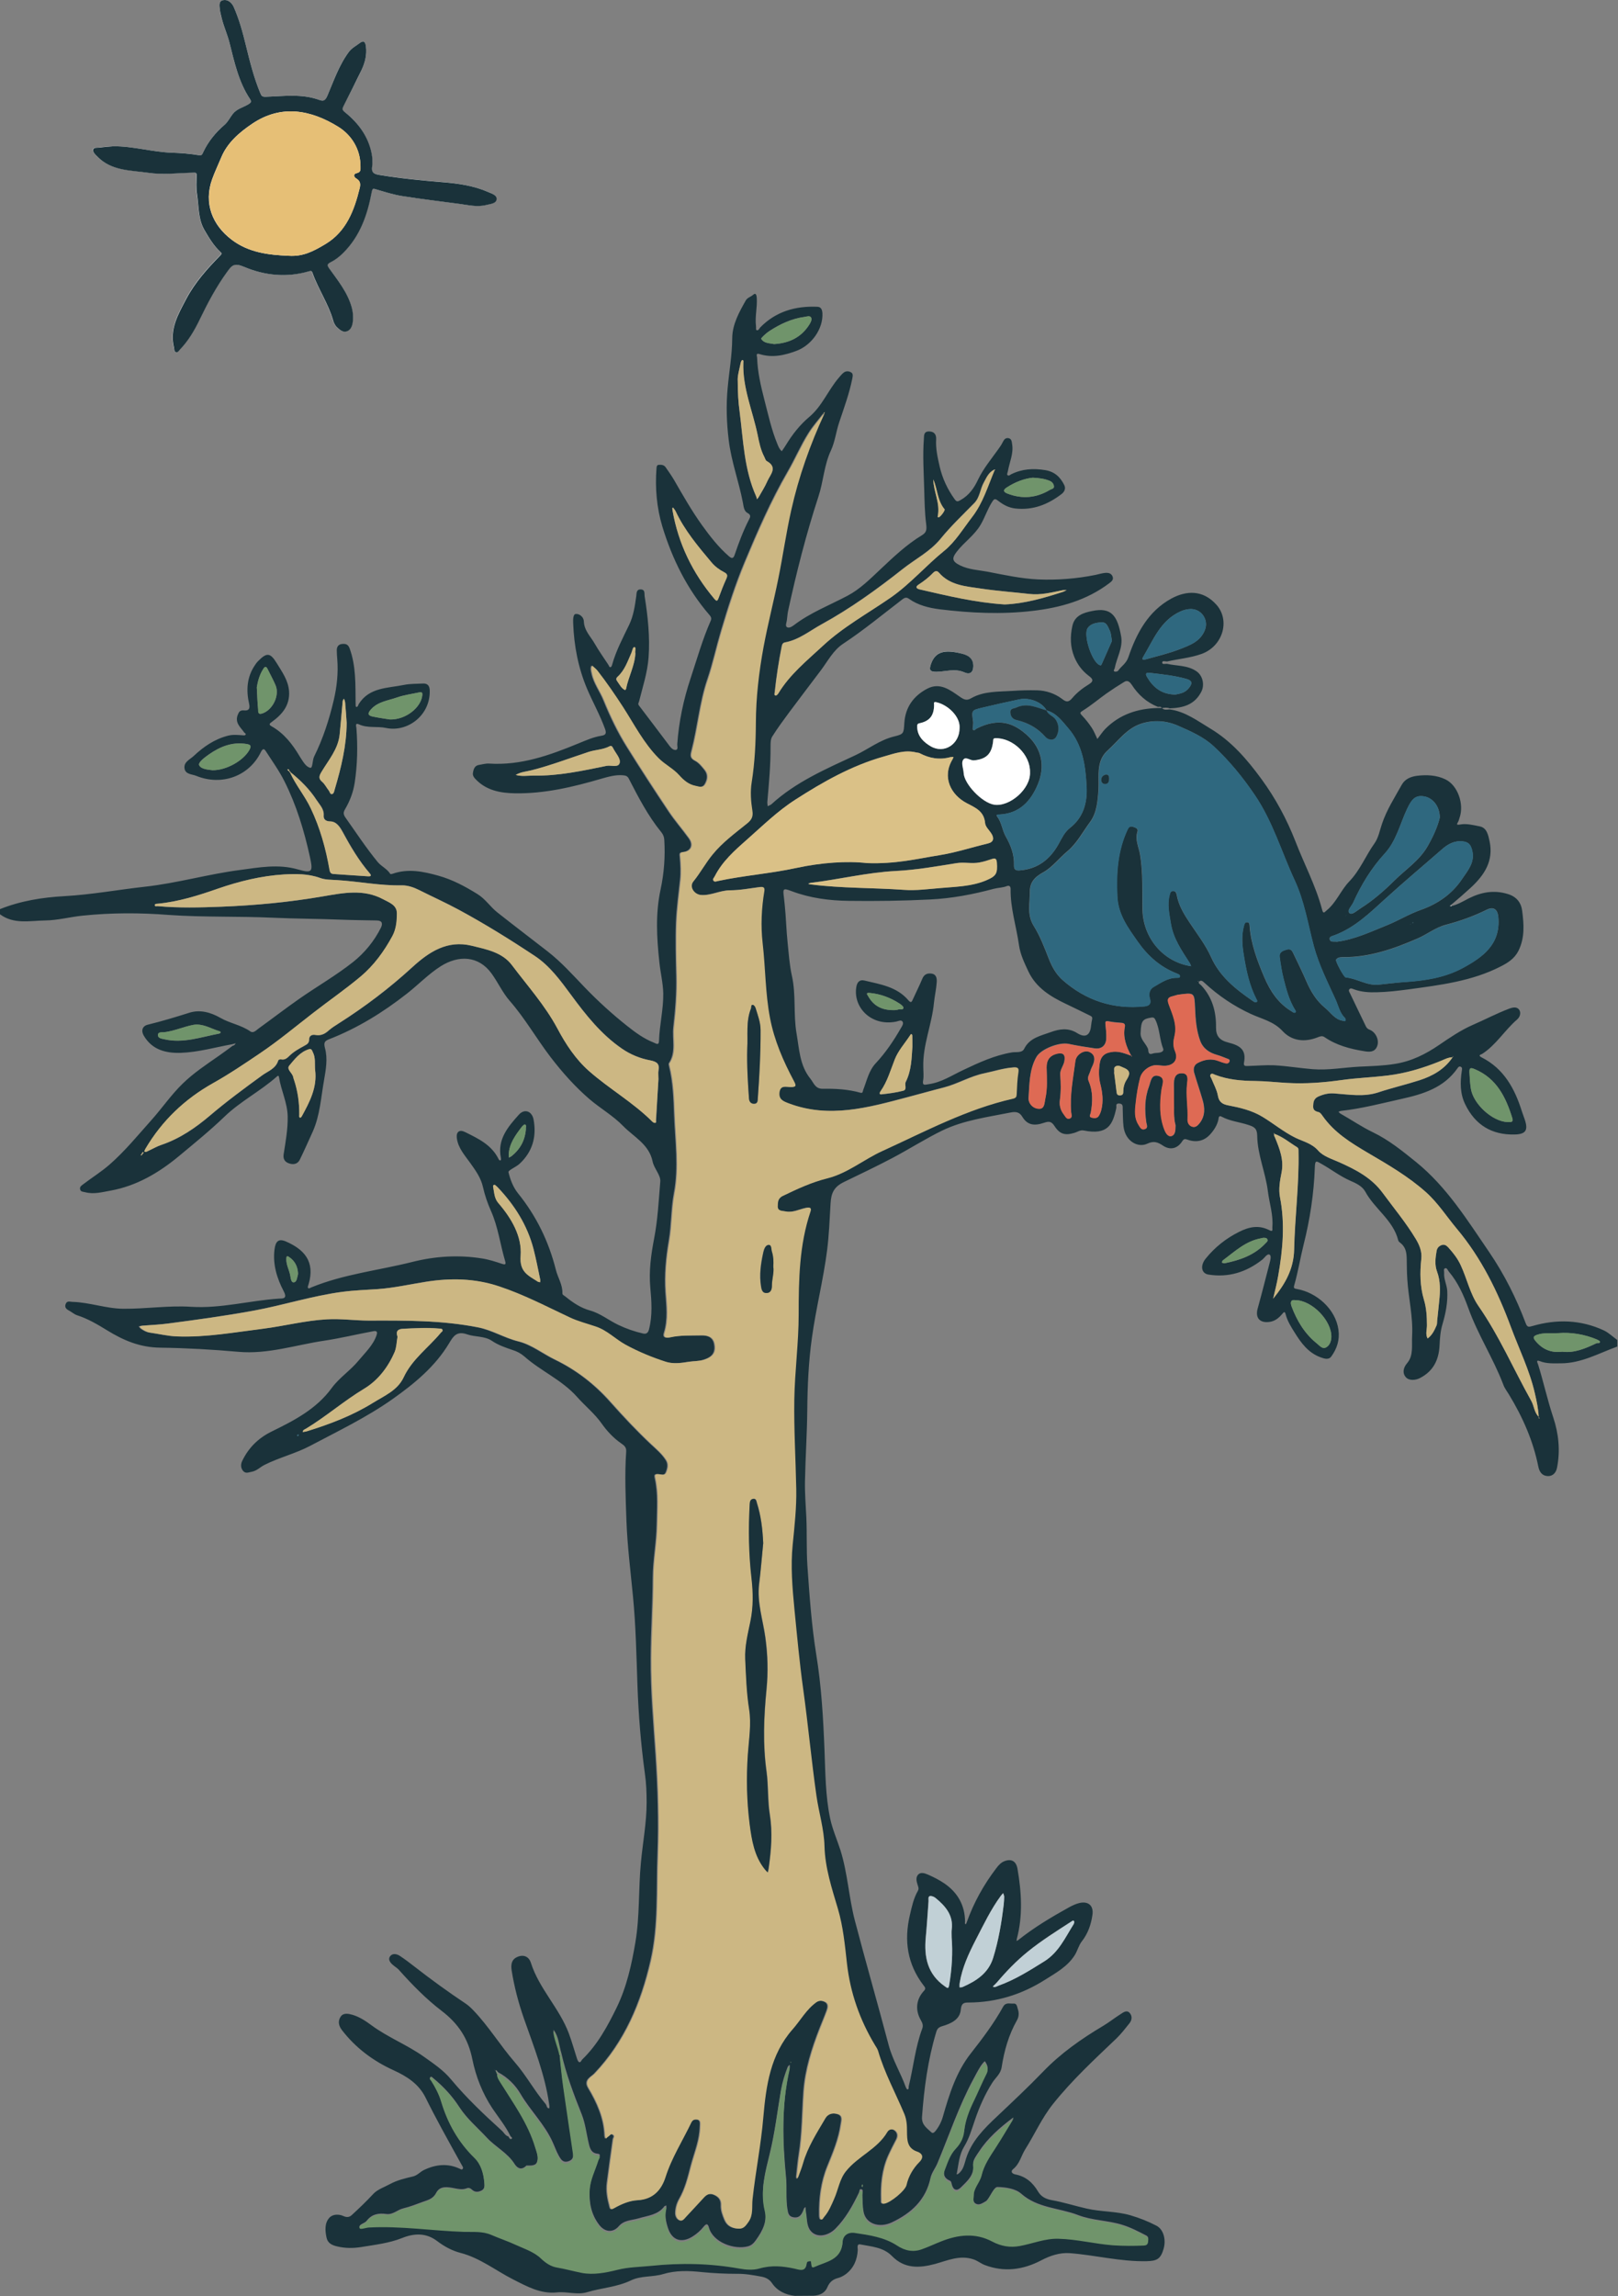 <?xml version="1.0" encoding="utf-8"?>
<!-- Generator: Adobe Illustrator 26.0.2, SVG Export Plug-In . SVG Version: 6.00 Build 0)  -->
<svg version="1.1" id="Layer_1" xmlns="http://www.w3.org/2000/svg" xmlns:xlink="http://www.w3.org/1999/xlink" x="0px" y="0px"
	 viewBox="0 0 141 200" enable-background="new 0 0 141 200" xml:space="preserve">
<rect x="0" y="0" width="141" height="200" fill="#808080" stroke="none"/>
<path fill="#FFFFFF" d="M9.89,12.74c-0.41,0.03-0.83,0.05-1.24,0.11c-0.19,0.03-0.51-0.03-0.55,0.17c-0.04,0.22,0.18,0.42,0.35,0.6
	c1.23,1.25,2.91,1.19,4.43,1.42c1.29,0.19,2.63,0.01,3.95-0.01c0.21,0,0.29,0,0.28,0.25c-0.02,0.54-0.05,1.1,0.04,1.63
	c0.17,1.05,0.1,2.16,0.64,3.11c0.39,0.67,0.8,1.36,1.38,1.9c0.15,0.14,0.16,0.17,0.01,0.32c-1.13,1.15-2.21,2.34-2.97,3.79
	c-0.7,1.33-1.46,2.63-1.07,4.23c0.04,0.14,0,0.34,0.16,0.4s0.25-0.12,0.36-0.22c0.74-0.76,1.25-1.65,1.72-2.61
	c0.7-1.44,1.46-2.86,2.4-4.17c0.4-0.55,0.59-0.8,1.48-0.42c1.75,0.74,3.69,0.95,5.61,0.39c0.16-0.05,0.26-0.09,0.34,0.13
	c0.5,1.41,1.37,2.66,1.79,4.11c0.07,0.23,0.18,0.48,0.35,0.63c0.22,0.2,0.48,0.46,0.83,0.36c0.32-0.09,0.46-0.39,0.52-0.69
	c0.1-0.48,0.05-0.96-0.08-1.44c-0.35-1.28-1.17-2.29-1.93-3.33c-0.21-0.29-0.22-0.4,0.11-0.57c0.4-0.2,0.76-0.48,1.08-0.8
	c1.47-1.47,2.12-3.33,2.49-5.3c0.07-0.36,0.13-0.32,0.4-0.24c0.75,0.22,1.5,0.46,2.27,0.58c1.65,0.26,3.31,0.46,4.97,0.68
	c0.77,0.1,1.55,0.3,2.33,0.1c0.34-0.09,0.84-0.11,0.91-0.46c0.08-0.4-0.42-0.54-0.72-0.67c-1.26-0.54-2.61-0.75-3.97-0.86
	c-1.84-0.15-3.68-0.33-5.5-0.63c-0.4-0.07-0.75-0.14-0.65-0.73c0.06-0.35,0.04-0.74-0.04-1.12c-0.3-1.54-1.17-2.7-2.36-3.64
	c-0.24-0.19-0.19-0.31-0.1-0.5C30.46,8.21,31,7.17,31.5,6.11c0.31-0.65,0.48-1.33,0.39-2.06c-0.05-0.38-0.17-0.59-0.57-0.28
	c-0.31,0.24-0.67,0.42-0.91,0.74c-0.88,1.16-1.33,2.54-1.89,3.85c-0.21,0.48-0.39,0.46-0.71,0.34c-1.52-0.55-3.09-0.32-4.64-0.27
	c-0.31,0.01-0.38-0.06-0.47-0.28c-0.57-1.35-0.92-2.77-1.27-4.19c-0.28-1.15-0.59-2.29-1.07-3.37c-0.18-0.4-0.54-0.67-0.94-0.57
	c-0.41,0.1-0.28,0.56-0.25,0.88c0.02,0.26,0.1,0.51,0.17,0.76c0.18,0.7,0.48,1.36,0.66,2.07c0.43,1.69,0.79,3.4,1.78,4.89
	c0.15,0.23,0.11,0.31-0.13,0.46c-0.46,0.28-1.02,0.41-1.37,0.85c-0.24,0.31-0.42,0.69-0.71,0.94c-0.78,0.67-1.42,1.44-1.86,2.38
	c-0.06,0.13-0.11,0.32-0.3,0.28c-0.81-0.15-1.62-0.2-2.45-0.23C13.26,13.24,11.6,12.73,9.89,12.74z M84.82,58.01
	c-0.01-0.75-0.6-0.98-1.15-1.11c-1.3-0.31-2.17-0.2-2.55,0.97c-0.15,0.47-0.12,0.66,0.47,0.65c0.81-0.01,1.63-0.32,2.45,0.05
	C84.53,58.79,84.83,58.55,84.82,58.01z"/>
<path fill="#1A323A" d="M47.85,183.25c-0.37-2.57-1.33-4.96-2.18-7.39c-0.48-1.37-0.85-2.77-1.08-4.21
	c-0.07-0.45-0.05-0.92,0.43-1.16c0.56-0.28,1.06-0.09,1.24,0.47c0.72,2.27,2.49,3.96,3.31,6.16c0.27,0.72,0.47,1.46,0.71,2.19
	c0.04,0.12,0.1,0.28,0.19,0.31c0.15,0.05,0.18-0.14,0.27-0.23c1.34-1.29,2.2-2.89,3-4.52c0.87-1.79,1.3-3.73,1.63-5.68
	c0.39-2.3,0.26-4.63,0.48-6.93c0.16-1.75,0.5-3.49,0.5-5.25c0-0.84-0.03-1.68-0.15-2.51c-0.35-2.56-0.56-5.13-0.65-7.72
	c-0.09-2.58-0.14-5.16-0.39-7.73c-0.21-2.19-0.49-4.38-0.57-6.59c-0.07-2.01-0.16-4.02-0.02-6.03c0.02-0.35-0.15-0.51-0.46-0.72
	c-0.65-0.45-1.21-1.05-1.67-1.7c-0.62-0.88-1.46-1.55-2.16-2.34c-1.32-1.48-3.15-2.24-4.59-3.52c-0.3-0.26-0.64-0.44-1.03-0.56
	c-0.62-0.21-1.24-0.42-1.8-0.8c-0.64-0.43-1.47-0.32-2.15-0.56c-0.92-0.32-1.21,0.17-1.57,0.77c-1.22,2.04-3.03,3.52-4.92,4.86
	c-2.25,1.59-4.75,2.79-7.19,4.08c-1.29,0.68-2.69,1.01-3.98,1.66c-0.38,0.19-0.67,0.52-1.12,0.6c-0.28,0.05-0.53,0.19-0.76-0.09
	c-0.2-0.26-0.2-0.56-0.07-0.84c0.55-1.15,1.39-1.99,2.56-2.57c1.96-0.96,3.9-1.95,5.25-3.8c0.65-0.89,1.64-1.53,2.35-2.4
	c0.57-0.69,1.26-1.32,1.56-2.21c0.14-0.42-0.17-0.36-0.36-0.32c-1.4,0.26-2.79,0.6-4.2,0.81c-2.49,0.37-4.91,1.2-7.49,0.97
	c-2.26-0.2-4.53-0.33-6.79-0.36c-1.8-0.02-3.23-0.64-4.66-1.52c-0.83-0.51-1.66-1-2.59-1.3c-0.26-0.08-0.48-0.29-0.73-0.42
	s-0.39-0.3-0.27-0.58s0.34-0.18,0.57-0.17c1.51,0.04,2.95,0.59,4.44,0.6c1.97,0.02,3.96-0.3,5.92-0.17c2.6,0.16,5.07-0.54,7.62-0.71
	c0.36-0.02,0.8,0.04,0.44-0.65c-0.58-1.11-0.96-2.32-0.8-3.62c0.09-0.74,0.36-0.99,1.02-0.7c1.52,0.67,2.55,1.7,1.95,3.72
	c-0.03,0.1-0.1,0.25-0.05,0.31c0.08,0.11,0.2-0.01,0.29-0.04c2.83-1.16,5.87-1.48,8.81-2.22c1.99-0.5,4.03-0.63,6.07-0.3
	c0.59,0.09,1.17,0.28,1.74,0.47c0.3,0.1,0.35,0.03,0.27-0.24c-0.43-1.45-0.61-2.96-1.23-4.36c-0.3-0.67-0.54-1.37-0.7-2.08
	c-0.18-0.82-0.65-1.46-1.12-2.12s-1.05-1.29-1.16-2.15c-0.07-0.55,0.22-0.78,0.72-0.53c1.13,0.56,2.29,1.1,2.9,2.32
	c0.04,0.09,0.1,0.18,0.2,0.14c0.03-0.01,0.04-0.14,0.02-0.21c-0.33-1.61,0.62-2.71,1.57-3.77c0.49-0.54,1.14-0.31,1.28,0.44
	c0.27,1.48-0.09,2.79-1.22,3.84c-0.31,0.29-1.01,0.57-0.97,0.73c0.15,0.64,0.41,1.32,0.82,1.83c1.61,1.99,2.69,4.21,3.31,6.68
	c0.17,0.68,0.59,1.29,0.57,2.03c-0.01,0.16,0.14,0.2,0.24,0.28c0.66,0.54,1.35,1.01,2.19,1.24c0.89,0.25,1.62,0.86,2.45,1.25
	c0.69,0.33,1.41,0.58,2.16,0.75c0.32,0.07,0.45-0.12,0.51-0.38c0.31-1.2,0.22-2.43,0.11-3.63c-0.13-1.44,0.06-2.84,0.33-4.25
	c0.32-1.64,0.4-3.32,0.54-4.98c0.05-0.56-0.55-1.14-0.67-1.75c-0.31-1.5-1.63-2.13-2.56-3.08c-0.87-0.9-1.98-1.53-2.93-2.34
	c-1.27-1.09-2.37-2.33-3.4-3.67c-1.23-1.61-2.23-3.38-3.57-4.91c-0.62-0.71-1.02-1.61-1.58-2.38c-1.13-1.55-2.87-1.61-4.43-0.62
	c-1.08,0.69-1.95,1.61-2.95,2.39c-2.08,1.63-4.3,3-6.76,3.96c-0.39,0.15-0.5,0.29-0.37,0.78c0.25,0.91,0.08,1.85-0.08,2.78
	c-0.27,1.51-0.35,3.07-0.99,4.5c-0.37,0.81-0.73,1.63-1.12,2.43c-0.18,0.37-0.52,0.46-0.91,0.34c-0.4-0.12-0.57-0.4-0.5-0.82
	c0.17-1.09,0.37-2.17,0.35-3.28c-0.02-1.18-0.57-2.25-0.75-3.39c-0.02-0.14-0.06-0.21-0.2-0.08c-1.43,1.27-3.17,2.15-4.55,3.48
	c-1.28,1.23-2.66,2.35-4.02,3.48c-1.71,1.41-3.64,2.56-5.91,2.97c-0.74,0.13-1.46,0.34-2.22,0.14c-0.18-0.05-0.39-0.02-0.44-0.26
	c-0.05-0.23,0.13-0.32,0.28-0.44c0.76-0.58,1.57-1.08,2.29-1.71c1.35-1.18,2.47-2.56,3.66-3.89c0.92-1.03,1.71-2.19,2.7-3.15
	c0.95-0.93,2.07-1.67,3.16-2.43c0.41-0.28,0.8-0.58,1.21-0.88c0.13-0.01,0.2-0.11,0.26-0.21c-0.1,0.03-0.21,0.05-0.31,0.08
	c-1.49,0.27-2.97,0.7-4.48,0.75c-1.28,0.04-2.48-0.25-3.21-1.48c-0.26-0.43-0.15-0.85,0.33-0.97c1.22-0.3,2.42-0.66,3.62-1.04
	c0.93-0.3,1.87-0.04,2.71,0.44c0.83,0.48,1.81,0.62,2.61,1.18c0.26,0.19,0.5-0.08,0.7-0.23c1.19-0.86,2.36-1.76,3.56-2.6
	c1.56-1.09,3.22-2.04,4.71-3.22c0.99-0.79,1.83-1.81,2.41-2.97c0.17-0.35,0.14-0.63-0.35-0.64c-1.04-0.02-2.08-0.03-3.13-0.07
	c-1.98-0.08-3.96-0.08-5.94-0.17c-3.01-0.14-6.03-0.03-9.03-0.24c-2.54-0.2-5.04-0.2-7.54,0.06c-1.1,0.11-2.18,0.41-3.29,0.42
	C2.58,80.2,1.2,80.53,0,79.64c0-0.15,0-0.3,0-0.45c1.8-0.72,3.67-1.02,5.61-1.13c2.35-0.13,4.67-0.56,7.01-0.82
	c2.81-0.31,5.52-1.1,8.3-1.46c1.65-0.22,3.33-0.54,5.03-0.05c1.27,0.36,1.34,0.21,1.06-1.08c-0.5-2.28-1.17-4.5-2.22-6.59
	c-0.45-0.9-1.05-1.74-1.6-2.59c-0.13-0.21-0.26-0.35-0.45,0.03c-1.01,2.1-3.41,2.99-5.64,2.08c-0.37-0.15-0.95-0.12-1.02-0.65
	c-0.08-0.55,0.45-0.76,0.79-1.07c0.87-0.82,1.83-1.48,3.01-1.78c0.43-0.11,0.86-0.06,1.3-0.03c0.07,0.01,0.18,0.01,0.21-0.04
	c0.08-0.11-0.06-0.14-0.11-0.21c-0.31-0.45-0.82-0.82-0.57-1.51c0.11-0.29,0.21-0.44,0.55-0.41c0.4,0.04,0.55-0.12,0.45-0.57
	c-0.27-1.19-0.2-2.35,0.52-3.39c0.07-0.11,0.15-0.22,0.24-0.31c0.78-0.8,1.08-0.77,1.65,0.16c0.47,0.77,1.01,1.51,1.07,2.45
	c0.08,1.21-0.59,2.01-1.5,2.66c-0.19,0.14-0.3,0.23-0.03,0.38c1.1,0.62,1.83,1.57,2.46,2.63c0.01,0.02,0.02,0.03,0.03,0.05
	c0.25,0.37,0.5,0.87,0.9,0.94c0.21,0.03,0.16-0.65,0.33-0.99c0.77-1.55,1.3-3.19,1.7-4.88c0.28-1.19,0.41-2.39,0.31-3.62
	c-0.02-0.24-0.04-0.49-0.04-0.73c-0.01-0.33,0.15-0.55,0.49-0.57c0.28-0.02,0.49,0.02,0.63,0.39c0.56,1.54,0.5,3.14,0.52,4.73
	c0,0.13,0,0.35,0.04,0.36c0.16,0.04,0.18-0.15,0.23-0.24c0.92-1.47,2.52-1.38,3.94-1.67c0.53-0.11,1.09-0.09,1.63-0.12
	c0.44-0.03,0.61,0.2,0.62,0.61c0.05,2.23-2.01,3.65-3.8,3.26c-0.79-0.17-1.61,0.04-2.38-0.32c-0.34-0.16-0.23,0.19-0.21,0.33
	c0.12,1.59,0.09,3.17-0.15,4.76c-0.13,0.84-0.42,1.59-0.84,2.31c-0.17,0.28-0.15,0.46,0.04,0.73c0.92,1.3,1.79,2.63,2.8,3.86
	c0.32,0.39,0.82,0.59,1.1,1.04c0.02,0.03,0.14,0.01,0.2-0.01c1.35-0.47,2.63-0.21,3.97,0.16c1.26,0.35,2.35,0.94,3.43,1.61
	c0.7,0.43,1.12,1.12,1.75,1.61c1.44,1.14,2.91,2.25,4.36,3.38c1.21,0.94,2.22,2.08,3.27,3.17c1.15,1.19,2.37,2.3,3.67,3.33
	c0.72,0.57,1.44,1.1,2.3,1.44c0.21,0.08,0.45,0.29,0.47-0.14c0.04-1.39,0.39-2.75,0.37-4.14c-0.02-0.92-0.25-1.82-0.34-2.73
	c-0.23-2.11-0.35-4.22,0.11-6.34c0.3-1.4,0.41-2.85,0.32-4.29c-0.01-0.25-0.09-0.47-0.25-0.67c-1.17-1.43-2.01-3.06-2.85-4.69
	c-0.12-0.23-0.29-0.26-0.5-0.28c-0.65-0.06-1.29,0.13-1.89,0.3c-2.46,0.72-4.94,1.31-7.51,1.27c-1.27-0.02-2.54-0.24-3.49-1.28
	c-0.21-0.23-0.22-0.4-0.16-0.64c0.06-0.27,0.18-0.5,0.49-0.55c0.3-0.05,0.6-0.14,0.9-0.12c2.77,0.18,5.29-0.73,7.79-1.76
	c0.64-0.26,1.28-0.55,1.97-0.66c0.39-0.06,0.48-0.19,0.34-0.59c-0.44-1.22-1.08-2.35-1.58-3.53c-0.76-1.81-1.13-3.73-1.2-5.69
	c-0.01-0.29-0.02-0.77,0.22-0.8c0.31-0.04,0.7,0.25,0.71,0.65c0.03,0.8,0.6,1.32,0.95,1.94c0.36,0.63,0.79,1.23,1.19,1.84
	c0.05,0.08,0.08,0.24,0.2,0.2c0.06-0.02,0.11-0.14,0.13-0.23c0.34-1.22,0.94-2.33,1.48-3.46c0.38-0.79,0.5-1.65,0.62-2.51
	c0.03-0.24,0-0.59,0.4-0.57c0.39,0.02,0.29,0.36,0.33,0.61c0.28,1.76,0.47,3.53,0.34,5.32c-0.1,1.32-0.51,2.56-0.83,3.83
	c-0.03,0.12-0.12,0.2-0.01,0.35c0.91,1.19,1.81,2.39,2.71,3.58c0.13,0.17,0.34,0.33,0.52,0.29c0.21-0.05,0.1-0.33,0.11-0.5
	c0.14-1.96,0.54-3.87,1.16-5.73c0.56-1.69,1.04-3.4,1.76-5.03c0.09-0.21,0.01-0.35-0.12-0.5c-1.95-2.26-3.24-4.88-4.1-7.7
	c-0.49-1.63-0.64-3.35-0.51-5.06c0.01-0.13,0.02-0.29,0.18-0.31c0.22-0.02,0.46-0.01,0.61,0.2c0.25,0.36,0.5,0.71,0.72,1.08
	c0.78,1.35,1.55,2.71,2.46,3.98c0.7,0.97,1.43,1.91,2.34,2.7c0.24,0.21,0.39,0.22,0.5-0.12c0.36-1.05,0.74-2.08,1.25-3.07
	c0.11-0.21,0.21-0.4-0.13-0.58c-0.31-0.16-0.34-0.58-0.4-0.9c-0.35-1.84-1.02-3.6-1.24-5.48c-0.18-1.5-0.23-2.99-0.09-4.48
	c0.13-1.45,0.39-2.89,0.4-4.36c0.01-1.21,0.6-2.26,1.18-3.29c0.14-0.25,0.44-0.31,0.65-0.5c0.26-0.23,0.3,0.12,0.31,0.31
	c0.05,0.81-0.17,1.6-0.07,2.41c0.02,0.12-0.02,0.33,0.04,0.36c0.18,0.08,0.24-0.13,0.33-0.23c1.37-1.4,3.08-1.88,4.98-1.8
	c0.35,0.01,0.42,0.3,0.44,0.56c0.07,1.36-0.93,2.77-2.24,3.27c-1.06,0.4-2.12,0.64-3.24,0.29c-0.37-0.11-0.21,0.19-0.21,0.33
	c0.04,1.25,0.32,2.44,0.63,3.65c0.34,1.3,0.62,2.62,1.14,3.87c0.09,0.22,0.18,0.45,0.38,0.61c0.12-0.18,0.25-0.35,0.36-0.54
	c0.56-0.92,1.21-1.75,2.04-2.45c1.11-0.93,1.64-2.33,2.57-3.41c0.12-0.14,0.24-0.29,0.38-0.41c0.21-0.19,0.47-0.18,0.68-0.06
	c0.21,0.11,0.15,0.35,0.11,0.56c-0.26,1.3-0.72,2.54-1.14,3.8c-0.27,0.8-0.36,1.67-0.72,2.45c-0.6,1.28-0.65,2.69-1.09,4.02
	c-1.07,3.27-1.92,6.62-2.65,9.99c-0.05,0.25-0.06,0.52-0.1,0.78c-0.03,0.2-0.15,0.49,0,0.59c0.18,0.13,0.44-0.04,0.62-0.17
	c1.43-1.09,3.1-1.73,4.67-2.56c1.08-0.57,1.96-1.45,2.85-2.29c1.15-1.08,2.29-2.17,3.65-2.99c0.41-0.25,0.4-0.53,0.35-0.97
	c-0.13-1-0.14-2.02-0.17-3.03c-0.04-1.46-0.14-2.92-0.03-4.38c0.02-0.31-0.02-0.67,0.49-0.65c0.45,0.02,0.6,0.31,0.58,0.68
	c-0.05,0.82,0.13,1.6,0.31,2.39c0.24,1.03,0.68,1.97,1.3,2.83c0.19,0.27,0.3,0.2,0.53,0.07c0.73-0.41,1.18-1.06,1.51-1.77
	c0.47-0.98,1.16-1.8,1.78-2.67c0.13-0.18,0.26-0.37,0.36-0.57c0.11-0.22,0.22-0.41,0.49-0.38c0.3,0.04,0.31,0.31,0.34,0.52
	c0.14,0.83-0.23,1.58-0.37,2.37c-0.02,0.11-0.09,0.25-0.05,0.31c0.11,0.15,0.24,0,0.34-0.05c0.95-0.47,1.92-0.53,2.97-0.36
	c0.83,0.14,1.31,0.61,1.65,1.29c0.16,0.32,0.02,0.6-0.24,0.8c-1.18,0.9-2.47,1.42-4.02,1.25c-0.61-0.07-1.07-0.34-1.51-0.68
	c-0.26-0.2-0.34-0.16-0.5,0.09c-0.41,0.63-0.63,1.35-1.01,2c-0.54,0.93-1.44,1.52-2.08,2.35c-0.45,0.58-0.42,0.85,0.29,1.2
	c0.76,0.37,1.59,0.4,2.4,0.55c1.45,0.28,2.9,0.6,4.39,0.67c1.68,0.07,3.34-0.06,4.99-0.39c0.3-0.06,0.59-0.16,0.88-0.18
	c0.24-0.02,0.51,0.03,0.62,0.3s-0.04,0.42-0.27,0.59c-1.98,1.5-4.28,2.14-6.69,2.42c-2.71,0.32-5.42,0.19-8.11-0.14
	c-0.94-0.12-1.88-0.35-2.68-0.92c-0.2-0.14-0.35-0.11-0.58,0.07c-1.7,1.3-3.35,2.67-5.14,3.85c-0.87,0.57-1.35,1.53-1.97,2.35
	c-0.91,1.21-1.83,2.41-2.73,3.62c-0.51,0.69-1.02,1.38-1.48,2.11c-0.15,0.23-0.15,0.58-0.15,0.87c0.01,1.61-0.14,3.22-0.28,4.82
	c-0.01,0.12,0.02,0.25,0.03,0.38c0.11-0.06,0.24-0.09,0.33-0.17c2.13-1.95,4.75-3.07,7.32-4.27c1.13-0.53,2.12-1.33,3.37-1.63
	c0.85-0.21,0.83-0.26,0.89-1.19c0.09-1.37,0.81-2.35,1.99-2.97c1.12-0.59,2.01,0.12,2.86,0.71c0.35,0.24,0.58,0.35,0.97,0.12
	c1.1-0.63,2.36-0.56,3.57-0.64c0.73-0.05,1.47-0.07,2.2-0.05c0.75,0.02,1.52,0.27,2.14,0.74c0.35,0.27,0.55,0.35,0.9-0.06
	c0.4-0.48,0.92-0.88,1.46-1.21c0.49-0.3,0.27-0.51,0.01-0.71c-0.59-0.44-1.01-0.99-1.29-1.67c-0.36-0.88-0.37-1.78-0.17-2.69
	c0.2-0.93,0.98-1.16,1.73-1.31c1.68-0.35,2.2,0.42,2.52,2.2c0.18,0.99-0.38,1.85-0.56,2.79c-0.02,0.1-0.16,0.22-0.01,0.28
	c0.08,0.04,0.26,0,0.31-0.07c0.28-0.4,0.7-0.62,0.89-1.17c0.71-2.08,1.72-4.01,3.76-5.12c1.28-0.69,2.74-0.78,3.92,0.55
	c1.21,1.36,0.56,3.61-1.3,4.28c-0.98,0.35-2.01,0.43-3.01,0.66c-0.15,0-0.42-0.1-0.42,0.09c-0.01,0.19,0.26,0.1,0.42,0.11
	c0.86,0.2,1.79,0.11,2.58,0.66c0.54,0.38,0.71,1.18,0.41,1.77c-0.59,1.15-1.6,1.41-2.76,1.45c-0.23-0.09-0.46-0.06-0.69-0.02
	c-0.07-0.18-0.22-0.1-0.34-0.11c-0.97-0.39-1.71-1.05-2.27-1.92c-0.14-0.21-0.35-0.45-0.65-0.26c-0.53,0.32-1.05,0.66-1.55,1.01
	c-0.69,0.49-1.33,1.04-2.04,1.48c-0.28,0.18-0.32,0.21-0.09,0.45c0.31,0.33,0.59,0.68,0.84,1.06c0.2,0.3,0.33,0.65,0.49,0.98
	c0.23-0.29,0.43-0.61,0.69-0.88c1.26-1.27,2.83-1.78,4.58-1.82h0.35c0.19,0.2,0.44,0.14,0.67,0.12c1.37,0.18,2.45,1.01,3.57,1.68
	c1.82,1.09,3.19,2.68,4.44,4.39c1.23,1.68,2.2,3.49,2.95,5.4c0.77,2,1.79,3.9,2.34,5.99c0.1,0.4,0.22,0.19,0.39,0.05
	c0.85-0.69,1.23-1.75,1.97-2.52c0.94-0.97,1.43-2.24,2.2-3.32c0.35-0.49,0.46-1.14,0.66-1.72c0.41-1.21,1.1-2.28,1.72-3.39
	c0.27-0.48,0.74-0.69,1.29-0.77c0.87-0.11,1.74-0.07,2.52,0.31c1.07,0.52,1.63,2.15,1.23,3.32c-0.04,0.12-0.07,0.26-0.13,0.37
	c-0.11,0.19-0.18,0.3,0.15,0.24c0.58-0.11,1.17,0.05,1.73,0.16c0.62,0.12,0.74,0.75,0.86,1.3c0.36,1.71-0.45,2.94-1.64,4.04
	c-0.57,0.52-1.15,1.03-1.74,1.52c-0.04,0.02-0.07,0.05-0.11,0.07c0.04,0.01,0.08,0.02,0.12,0.02c0.56-0.12,1.04-0.41,1.54-0.67
	c1.09-0.55,2.2-0.76,3.41-0.39c0.77,0.23,1.17,0.75,1.26,1.47c0.15,1.17,0.24,2.33-0.32,3.47c-0.34,0.68-0.91,1.04-1.51,1.35
	c-2.53,1.31-5.32,1.64-8.09,2.02c-0.91,0.12-1.83,0.23-2.75,0.25c-0.69,0.02-1.35-0.02-2-0.26c-0.12-0.04-0.26-0.13-0.37-0.02
	c-0.12,0.11-0.03,0.25,0.03,0.36c0.46,0.97,0.93,1.93,1.39,2.89c0.07,0.14,0.16,0.23,0.32,0.29c0.55,0.21,0.88,0.93,0.65,1.47
	c-0.22,0.51-0.68,0.48-1.14,0.4c-1.22-0.2-2.4-0.51-3.43-1.22c-0.2-0.14-0.39-0.07-0.59,0.01c-1.15,0.46-2.27,0.33-3.08-0.55
	c-0.78-0.84-1.8-1.04-2.75-1.48c-1.48-0.68-2.83-1.59-4.03-2.7c-0.14-0.13-0.32-0.3-0.48-0.12c-0.13,0.14,0.1,0.24,0.19,0.34
	c0.96,1.03,1.3,2.29,1.28,3.65c-0.01,0.75,0.31,1.13,1.07,1.32c1.1,0.27,1.57,0.68,1.37,1.74c-0.07,0.36,0.17,0.3,0.37,0.3
	c0.75-0.02,1.51-0.09,2.25-0.06c1.12,0.06,2.23,0.25,3.35,0.34c1.38,0.11,2.73-0.15,4.09-0.22c1.03-0.05,2.06-0.07,3.09-0.24
	c1.45-0.23,2.68-0.85,3.85-1.65c0.94-0.64,1.89-1.29,2.92-1.74c1.06-0.46,2.08-1,3.16-1.41c0.31-0.12,0.68-0.21,0.89,0.07
	c0.2,0.28,0.07,0.66-0.18,0.87c-1.08,0.93-1.82,2.21-3.04,2.99c-0.08,0.05-0.42,0.11-0.05,0.3c1.96,0.99,2.9,2.74,3.52,4.72
	c0.08,0.25,0.18,0.49,0.26,0.74c0.29,0.9,0.06,1.23-0.88,1.26c-2.02,0.05-3.46-0.84-4.33-2.64c-0.45-0.93-0.44-1.92-0.29-2.92
	c0.02-0.14,0.06-0.26-0.09-0.34c-0.13-0.07-0.22,0.03-0.28,0.12c-1.19,1.71-2.99,2.26-4.89,2.68c-1.74,0.39-3.46,0.84-5.24,1.04
	c-0.09,0.01-0.17,0.05-0.25,0.08c0.06,0.06,0.12,0.13,0.19,0.17c0.94,0.53,1.84,1.15,2.82,1.62c1.39,0.67,2.58,1.64,3.77,2.6
	c2.67,2.17,4.45,5.05,6.36,7.84c1.32,1.94,2.35,4,3.17,6.17c0.14,0.38,0.26,0.36,0.6,0.26c2.11-0.61,4.2-0.55,6.21,0.38
	c0.43,0.2,0.79,0.56,1.18,0.84v0.57c-1.61,0.58-3.13,1.46-4.92,1.46c-0.62,0-1.23,0.05-1.83-0.19c-0.38-0.15-0.19,0.17-0.16,0.27
	c0.48,1.54,0.82,3.11,1.33,4.64c0.47,1.41,0.62,2.88,0.33,4.36c-0.08,0.43-0.35,0.77-0.84,0.74c-0.48-0.03-0.7-0.38-0.79-0.81
	c-0.45-2.26-1.37-4.33-2.56-6.29c-0.18-0.29-0.39-0.56-0.5-0.88c-0.87-2.28-2.22-4.35-3.04-6.64c-0.42-1.16-0.91-2.26-1.71-3.2
	c-0.09-0.11-0.15-0.33-0.31-0.28c-0.17,0.05-0.08,0.26-0.09,0.4c-0.04,0.54,0.23,1.02,0.27,1.55c0.06,1.01-0.14,2-0.42,2.94
	c-0.18,0.61-0.22,1.22-0.25,1.83c-0.06,1.26-0.54,2.23-1.68,2.83c-0.43,0.23-0.98,0.25-1.26-0.06s-0.27-0.78,0.12-1.23
	c0.57-0.67,0.38-1.56,0.43-2.38c0.09-1.66-0.32-3.28-0.42-4.92c-0.04-0.58-0.04-1.15-0.05-1.73c-0.01-0.53-0.06-1.04-0.52-1.41
	c-0.09-0.07-0.2-0.15-0.22-0.25c-0.44-1.76-2.05-2.73-2.87-4.24c-0.26-0.48-0.81-0.74-1.3-0.95c-0.89-0.39-1.65-0.98-2.48-1.45
	c-0.48-0.27-0.6-0.4-0.62,0.3c-0.08,2.27-0.42,4.51-0.98,6.73c-0.29,1.16-0.48,2.35-0.81,3.51c-0.07,0.25-0.03,0.3,0.24,0.34
	c1.7,0.3,3.36,1.73,3.61,3.55c0.12,0.89-0.13,1.64-0.62,2.32c-0.23,0.32-0.6,0.2-0.93,0.08c-1.08-0.39-1.71-1.26-2.28-2.18
	c-0.31-0.49-0.62-0.99-0.77-1.56c-0.07-0.29-0.15-0.22-0.3-0.04c-0.3,0.36-0.66,0.65-1.16,0.7c-0.82,0.09-1.2-0.38-0.98-1.17
	c0.36-1.3,0.69-2.61,1.03-3.92c0.07-0.27,0.19-0.68,0-0.78c-0.21-0.1-0.42,0.28-0.64,0.45c-1.38,1.08-2.93,1.57-4.68,1.29
	c-0.63-0.1-0.73-0.79-0.24-1.39c0.8-0.99,1.77-1.76,2.91-2.33c0.89-0.45,1.73-0.61,2.63-0.15c0.38,0.2,0.25-0.11,0.27-0.26
	c0.09-1.07-0.26-2.08-0.39-3.12c-0.2-1.64-0.91-3.19-0.93-4.85c-0.01-0.66-0.3-0.78-0.79-0.94c-0.76-0.25-1.58-0.32-2.3-0.71
	c-0.27-0.15-0.27,0.1-0.29,0.24c-0.11,0.51-0.4,0.95-0.73,1.31c-0.52,0.57-1.21,0.72-1.96,0.45c-0.21-0.07-0.32-0.09-0.46,0.13
	c-0.41,0.65-1.05,0.81-1.68,0.39c-0.45-0.3-0.8-0.44-1.37-0.17c-0.81,0.38-1.91-0.2-2.07-1.49c-0.06-0.5-0.05-1.01-0.07-1.52
	c-0.01-0.22,0.05-0.47-0.31-0.49c-0.35-0.02-0.22,0.25-0.25,0.39c-0.3,1.41-0.71,2.39-2.84,1.96c-0.3-0.06-0.53,0.12-0.79,0.2
	c-0.82,0.25-1.28,0.14-1.75-0.58c-0.26-0.4-0.46-0.45-0.92-0.29c-0.88,0.3-1.46,0.18-1.88-0.51c-0.26-0.44-0.58-0.48-1.07-0.38
	c-2.01,0.4-4.06,0.67-5.91,1.56c-1.48,0.72-2.88,1.62-4.34,2.39c-1.4,0.74-2.82,1.41-4.24,2.1c-0.84,0.41-1.11,0.93-1.16,1.86
	c-0.08,1.36-0.13,2.71-0.3,4.07c-0.33,2.58-0.98,5.1-1.33,7.67c-0.29,2.07-0.38,4.17-0.4,6.27c-0.02,2.07-0.16,4.13-0.2,6.19
	c-0.02,1.06,0.07,2.12,0.12,3.18c0.06,1.39,0,2.77,0.09,4.16c0.18,2.59,0.36,5.18,0.77,7.74c0.45,2.76,0.61,5.52,0.72,8.31
	c0.08,2,0.08,4.01,0.49,5.97c0.2,0.95,0.6,1.85,0.9,2.78c0.63,2,0.73,4.12,1.26,6.14c0.95,3.63,1.99,7.23,2.95,10.86
	c0.34,1.28,1.04,2.4,1.48,3.63c0.03,0.08,0.11,0.22,0.15,0.21c0.15-0.02,0.09-0.17,0.11-0.27c0.41-1.67,0.57-3.4,1.18-5.03
	c0.1-0.28,0.02-0.48-0.12-0.73c-0.52-0.89-0.41-1.84,0.28-2.57c0.19-0.2,0.06-0.33-0.06-0.48c-1.4-1.84-1.7-3.88-1.18-6.1
	c0.17-0.73,0.32-1.46,0.7-2.12c0.11-0.19,0.03-0.36-0.03-0.54c-0.09-0.29-0.17-0.62,0.04-0.86c0.23-0.26,0.59-0.13,0.85-0.02
	c0.51,0.22,1.02,0.48,1.47,0.79c1.15,0.8,1.77,1.9,1.78,3.32c0,0.08-0.06,0.18,0.07,0.22c0.01,0,0.06-0.12,0.08-0.18
	c0.61-1.71,1.48-3.27,2.58-4.71c0.19-0.25,0.4-0.49,0.72-0.61c0.61-0.23,1.01,0.03,1.12,0.67c0.35,2.04,0.48,4.08-0.06,6.11
	c-0.01,0.06-0.01,0.12-0.02,0.18c0.04-0.02,0.08-0.04,0.13-0.07c1.39-1.11,2.92-2.02,4.47-2.88c0.28-0.15,0.58-0.29,0.88-0.36
	c0.78-0.18,1.25,0.24,1.13,1.04c-0.12,0.84-0.39,1.62-0.93,2.31c-0.27,0.34-0.37,0.81-0.61,1.19c-0.62,0.99-1.63,1.54-2.58,2.14
	c-2.03,1.29-4.25,1.98-6.67,1.99c-0.39,0-0.63,0.04-0.68,0.61c-0.07,0.88-0.87,1.23-1.62,1.45c-0.33,0.1-0.44,0.23-0.53,0.54
	c-0.72,2.4-1.05,4.86-1.23,7.35c-0.05,0.71,0.43,0.99,0.82,1.36c0.14,0.13,0.28-0.03,0.37-0.14c0.29-0.37,0.51-0.8,0.63-1.24
	c0.56-1.95,1.16-3.89,2.44-5.51c1.02-1.3,2.01-2.61,2.81-4.06c0.23-0.41,0.59-0.24,0.9-0.27c0.3-0.03,0.31,0.27,0.38,0.48
	c0.12,0.34,0.09,0.69-0.08,0.98c-0.72,1.27-1.11,2.65-1.33,4.08c-0.09,0.59-0.52,0.9-0.8,1.33c-0.66,1.03-1.15,2.15-1.54,3.3
	c-0.27,0.78-0.49,1.57-0.93,2.29c-0.43,0.7-0.48,1.51-0.63,2.29c-0.01,0.04-0.02,0.09-0.03,0.13c0.04-0.01,0.08-0.02,0.12-0.03
	c0.48-0.33,0.55-0.86,0.71-1.36c0.49-1.53,1.58-2.61,2.71-3.67c1.35-1.28,2.71-2.55,4-3.89c1.54-1.6,3.34-2.86,5.24-3.99
	c0.52-0.31,0.99-0.69,1.5-1.01c0.24-0.15,0.54-0.41,0.81-0.11c0.25,0.29,0.19,0.65-0.05,0.93c-0.35,0.44-0.7,0.89-1.1,1.28
	c-1.92,1.83-3.87,3.63-5.53,5.71c-0.98,1.22-1.6,2.65-2.43,3.96c-0.35,0.56-0.48,1.26-1.04,1.71c-0.27,0.22-0.1,0.41,0.17,0.47
	c0.91,0.17,1.53,0.71,1.99,1.49c0.26,0.44,0.65,0.65,1.18,0.75c1.03,0.18,2.04,0.51,3.07,0.74c1.25,0.29,2.55,0.22,3.79,0.58
	c0.79,0.23,1.55,0.53,2.28,0.91c0.6,0.31,0.86,1.19,0.62,2.02c-0.26,0.89-0.59,1.05-1.48,1.07c-2.27,0.05-4.46-0.53-6.7-0.7
	c-0.86-0.06-1.69,0.21-2.47,0.62c-1.58,0.83-3.22,1.06-4.92,0.42c-0.35-0.13-0.63-0.38-1-0.5c-1.19-0.4-2.25,0.1-3.34,0.4
	c-1.38,0.37-2.67,0.43-3.76-0.69c-0.75-0.77-1.79-0.82-2.75-1.01c-0.35-0.07-0.22,0.32-0.23,0.49c-0.05,0.85-0.35,1.57-1.03,2.09
	c-0.19,0.14-0.42,0.27-0.64,0.33c-0.48,0.12-0.78,0.34-0.99,0.84c-0.24,0.57-0.84,0.75-1.46,0.72c-0.45,0-0.91,0.01-1.36,0.01
	c-0.81-0.09-1.52-0.42-1.98-1.09c-0.24-0.36-0.56-0.51-0.92-0.58c-0.7-0.13-1.4-0.26-2.13-0.25c-1.03,0-2.06-0.05-3.08-0.15
	c-1.13-0.12-2.26-0.16-3.36,0.17c-0.92,0.28-1.94,0.13-2.81,0.55c-1.22,0.59-2.56,0.65-3.82,1.03c-0.86,0.26-1.74-0.07-2.63,0.02
	c-1.42,0.15-2.6-0.51-3.84-1.14c-1.51-0.77-2.87-1.86-4.56-2.3c-0.74-0.19-1.42-0.56-2.04-1.03c-0.96-0.73-1.99-0.7-3.08-0.26
	c-1.14,0.45-2.35,0.58-3.55,0.78c-0.7,0.11-1.37,0.11-2.06-0.05c-0.48-0.11-0.86-0.28-0.96-0.8c-0.12-0.6-0.17-1.25,0.26-1.71
	c0.29-0.32,0.84-0.32,1.22-0.14c0.33,0.15,0.56,0.08,0.75-0.11c0.64-0.59,1.27-1.19,1.86-1.83c0.37-0.39,0.96-0.58,1.45-0.85
	c0.63-0.34,1.32-0.5,2-0.66c0.38-0.09,0.62-0.4,0.95-0.56c1.02-0.49,2.07-0.61,3.13-0.11c0.08,0.04,0.18,0.11,0.25,0.01
	c0.08-0.11-0.01-0.21-0.06-0.3c-0.59-1.07-1.19-2.13-1.77-3.21c-0.48-0.89-0.95-1.78-1.4-2.69c-0.59-1.2-1.63-1.86-2.79-2.39
	c-1.78-0.81-3.31-1.95-4.51-3.51c-0.29-0.38-0.35-0.78-0.11-1.15s0.69-0.27,1.04-0.17c0.61,0.18,1.15,0.54,1.65,0.91
	c1.44,1.06,3.12,1.71,4.57,2.74c0.84,0.6,1.7,1.17,2.36,1.97c1.35,1.62,2.87,3.06,4.43,4.47c0.19,0.17,0.3,0.44,0.58,0.51
	c0.05,0.11,0.14,0.27,0.25,0.21c0.14-0.07,0.01-0.16-0.07-0.23c-0.42-0.88-1.04-1.63-1.58-2.43c-0.87-1.31-1.44-2.77-1.75-4.29
	c-0.36-1.79-1.21-3.09-2.68-4.21c-1.36-1.04-2.58-2.29-3.73-3.58c-0.14-0.15-0.32-0.25-0.48-0.39c-0.25-0.2-0.48-0.49-0.28-0.77
	c0.2-0.29,0.58-0.23,0.86-0.04c0.44,0.29,0.86,0.61,1.27,0.93c1.45,1.13,2.94,2.21,4.47,3.23c0.24,0.16,0.46,0.37,0.67,0.59
	c1.34,1.4,2.34,3.06,3.6,4.51c1,1.15,1.71,2.49,2.69,3.64c0.11,0.12,0.07,0.37,0.31,0.38C47.9,183.52,47.87,183.39,47.85,183.25
	L47.85,183.25z M43.11,180.3c0.04,0.04,0.07,0.08,0.11,0.12c0.03,0.08,0.07,0.16,0.1,0.24c0.01,0.26,0.15,0.46,0.28,0.67
	c1.14,1.81,2.41,3.55,3.03,5.64c0.14,0.46,0.34,0.92,0.16,1.37c-0.14,0.34-0.56,0.28-0.9,0.29c-0.03,0-0.06,0.04-0.09,0.07
	c-0.4,0.35-0.73,0.14-0.95-0.2c-0.62-0.99-1.68-1.49-2.44-2.32c-0.8-0.86-1.71-1.62-2.37-2.63c-0.61-0.95-1.38-1.79-2.26-2.51
	c-0.08-0.06-0.17-0.21-0.28-0.11s0.04,0.2,0.09,0.28c0.34,0.57,0.65,1.15,0.85,1.78c0.56,1.87,1.48,3.52,2.89,4.9
	c0.6,0.59,0.81,1.39,0.88,2.21c0.02,0.25,0.05,0.55-0.24,0.7s-0.59,0.17-0.84-0.07c-0.14-0.13-0.28-0.19-0.46-0.12
	c-0.35,0.14-0.69,0.07-1.05,0c-0.59-0.11-1.28-0.25-1.61,0.4c-0.27,0.52-0.71,0.62-1.16,0.78c-0.56,0.21-1.13,0.43-1.71,0.57
	c-0.51,0.12-0.89,0.57-1.48,0.49c-0.65-0.09-1.26,0-1.71,0.6c-0.17,0.22-0.68,0.29-0.62,0.55c0.05,0.19,0.53-0.02,0.81-0.04
	c2.78-0.15,5.53,0.29,8.3,0.38c0.79,0.03,1.62-0.07,2.39,0.27c0.7,0.31,1.42,0.54,2.11,0.86c0.76,0.35,1.6,0.61,2.21,1.2
	c0.42,0.4,0.86,0.69,1.4,0.78c0.72,0.12,1.42,0.32,2.13,0.46c1.03,0.21,2.11-0.01,3.11-0.26c0.99-0.24,1.96-0.24,2.95-0.35
	c2.59-0.27,5.14-0.21,7.7,0.24c0.57,0.1,1.21,0.15,1.74-0.01c1.04-0.3,2.03-0.21,3.05,0.01c0.41,0.09,0.99,0.34,1.07-0.46
	c0.02-0.18,0.21-0.19,0.37-0.18l-0.01-0.01c0.09,0.19-0.04,0.66,0.31,0.5c1.02-0.47,2.37-0.6,2.46-2.18
	c0.03-0.57,0.48-0.87,1.04-0.79c1.28,0.19,2.58,0.37,3.7,1.1c0.68,0.44,1.39,0.59,2.15,0.33c0.57-0.2,1.11-0.45,1.67-0.68
	c1.49-0.59,2.99-0.78,4.47,0c0.78,0.41,1.56,0.56,2.42,0.39c1.12-0.21,2.21-0.67,3.37-0.63c1.6,0.05,3.16,0.46,4.75,0.57
	c0.9,0.07,1.79,0.06,2.69,0.02c0.19-0.01,0.33-0.08,0.35-0.29c0.02-0.18,0.08-0.38-0.14-0.5c-0.68-0.35-1.36-0.71-2.11-0.94
	c-1.26-0.39-2.61-0.37-3.85-0.85c-1.64-0.63-3.51-0.59-4.95-1.86c-0.49-0.44-1.37-0.57-2.07-0.58c-0.29,0-0.58,0.72-0.87,1.1
	c-0.04,0.06-0.1,0.12-0.16,0.15c-0.26,0.14-0.53,0.36-0.84,0.21c-0.32-0.16-0.2-0.5-0.2-0.77c0-0.67,0.54-1.14,0.69-1.77
	c0.22-0.9,0.74-1.66,1.24-2.43c0.52-0.8,1-1.62,1.5-2.44c0.01-0.04,0.02-0.07,0.02-0.11c-0.02,0.02-0.05,0.04-0.07,0.06
	c-1.1,0.83-2.14,1.73-2.9,2.89c-0.22,0.34-0.56,0.76-0.52,1.1c0.12,0.98-0.52,1.49-1.08,2.05c-0.33,0.33-0.65,0.25-0.78-0.25
	c-0.04-0.14-0.03-0.29-0.21-0.36c-0.5-0.22-0.57-0.63-0.39-1.08c0.25-0.64,0.45-1.31,0.95-1.84c0.39-0.42,0.66-0.91,0.73-1.5
	c0.1-0.95,0.43-1.8,0.85-2.66c0.38-0.79,0.72-1.61,1.12-2.4c0.17-0.34,0-0.64-0.16-0.89c-0.04-0.06-0.29,0.27-0.4,0.44
	c-0.23,0.37-0.43,0.75-0.63,1.13c-1.26,2.34-2.1,4.86-3.12,7.3c-0.18,0.43-0.5,0.82-0.6,1.27c-0.41,1.93-1.68,3.08-3.37,3.88
	c-1.1,0.52-2.27,0.12-2.46-0.91c-0.1-0.51-0.09-1.05-0.11-1.57c-0.01-0.14,0.11-0.34-0.07-0.4c-0.22-0.07-0.17,0.17-0.23,0.29
	c-0.55,1.14-1.15,2.23-2.05,3.14c-0.66,0.66-1.66,0.82-2.17,0.17c-0.36-0.46-0.29-1.1-0.4-1.66c-0.02-0.13-0.02-0.26-0.03-0.39
	c-0.16,0.06-0.17,0.23-0.23,0.36c-0.16,0.36-0.36,0.6-0.81,0.53c-0.44-0.07-0.48-0.37-0.54-0.73c-0.15-0.92-0.03-1.84-0.12-2.76
	c-0.31-3.19-0.4-6.38,0.32-9.54c0.02-0.08,0-0.17,0-0.26c-0.06,0.06-0.15,0.12-0.18,0.19c-0.25,0.65-0.46,1.31-0.58,2
	c-0.32,1.85-0.53,3.72-0.98,5.54c-0.39,1.6-0.83,3.16-0.44,4.8c0.26,1.07-0.17,1.91-0.75,2.72c-0.17,0.24-0.35,0.46-0.68,0.56
	c-1.22,0.34-3.08-0.34-3.43-1.63c-0.07-0.27-0.19-0.41-0.44-0.1c-0.28,0.35-0.61,0.65-1,0.89c-0.95,0.59-1.76,0.33-2.12-0.72
	c-0.19-0.57-0.31-1.16-0.16-1.77c0.02-0.07,0-0.15,0.01-0.22c-0.06,0.03-0.15,0.03-0.18,0.08c-0.56,0.75-1.45,0.8-2.24,1.04
	c-0.6,0.18-1.26,0.14-1.73,0.69c-0.51,0.59-1.22,0.51-1.7-0.12c-0.72-0.93-0.9-2-0.83-3.14c0.06-0.94,0.5-1.77,0.77-2.64
	c0.04-0.13,0.27-0.38-0.08-0.42c-0.54-0.05-0.66-0.44-0.76-0.85c-0.21-0.86-0.3-1.76-0.62-2.57c-0.7-1.75-1.36-3.5-1.78-5.34
	c-0.21-0.68-0.22-1.42-0.67-2.02c-0.02-0.01-0.03-0.01-0.05-0.02c0.01,0.01,0.03,0.02,0.04,0.03c0.06,0.74,0.4,1.41,0.54,2.13
	c0.1,0.9,0.18,1.81,0.31,2.7c0.27,1.91,0.57,3.82,0.84,5.73c0.05,0.36,0.08,0.71-0.4,0.87c-0.48,0.15-0.66-0.18-0.83-0.48
	c-0.21-0.37-0.35-0.78-0.53-1.17c-0.69-1.56-1.94-2.75-2.8-4.21c-0.44-0.76-1.12-1.45-1.96-1.89c-0.05-0.06-0.11-0.13-0.16-0.19
	C43.18,180.38,43.14,180.35,43.11,180.3c-0.02,0-0.03-0.02-0.04-0.03C43.08,180.29,43.09,180.3,43.11,180.3L43.11,180.3z
	 M117.29,79.75c-0.02,0.02-0.03,0.04-0.05,0.06C117.26,79.79,117.28,79.78,117.29,79.75c0.03-0.01,0.04-0.03,0.06-0.04
	C117.33,79.72,117.31,79.73,117.29,79.75z M12.38,100.58c0.05-0.06,0.1-0.12,0.15-0.19c-0.03-0.01-0.08-0.03-0.09-0.03
	c-0.04,0.05-0.07,0.11-0.1,0.17c-0.05,0.03-0.1,0.06-0.03,0.11C12.31,100.65,12.35,100.6,12.38,100.58z M25.19,67.19
	c0.04,0.04,0.07,0.08,0.11,0.12c0.5,1.09,1.29,2.02,1.8,3.11c0.8,1.7,1.31,3.5,1.63,5.35c0.04,0.22,0.11,0.35,0.34,0.36
	c1,0.07,1.99,0.14,2.99,0.2c0.19,0.01,0.39,0,0.17-0.26c-0.94-1.09-1.66-2.31-2.34-3.57c-0.22-0.41-0.53-0.94-1.09-0.95
	c-0.42-0.01-0.61-0.2-0.58-0.5c0.04-0.59-0.35-0.94-0.62-1.36c-0.61-0.94-1.39-1.71-2.26-2.41C25.31,67.22,25.28,67.14,25.19,67.19
	c0.08-0.1,0.01-0.15-0.08-0.19c-0.01-0.01-0.04,0.03-0.06,0.05C25.09,67.1,25.14,67.14,25.19,67.19z M81.33,41.76
	c-0.02-0.03-0.04-0.05-0.06-0.08C81.29,41.7,81.31,41.72,81.33,41.76c0.02,1.07,0.63,2.09,0.39,3.2c-0.01,0.04-0.03,0.11,0.07,0.11
	c0.14,0,0.61-0.61,0.52-0.71C81.67,43.6,81.7,42.6,81.33,41.76z M111.05,98.76c-0.02-0.03-0.01-0.11-0.07-0.02
	C111.01,98.74,111.03,98.74,111.05,98.76c-0.07,0.13,0.02,0.23,0.07,0.35c0.39,0.97,0.78,1.93,0.56,3.03
	c-0.14,0.69-0.27,1.45-0.14,2.12c0.46,2.31,0.26,4.58-0.15,6.86c-0.12,0.67-0.29,1.34-0.45,2c-0.01,0.01-0.03,0.01-0.04,0.02
	c0.01-0.01,0.02-0.02,0.04-0.03c1.03-1.25,1.79-2.54,1.83-4.28c0.06-2.84,0.45-5.67,0.38-8.53c0-0.16,0.04-0.29-0.13-0.39
	C112.38,99.53,111.79,99.02,111.05,98.76z M98.58,91.96c0.02,0.03,0.02,0.11,0.07,0.02C98.62,91.98,98.6,91.98,98.58,91.96
	c-0.43-0.79-0.74-1.61-0.56-2.55c0.04-0.2-0.06-0.3-0.28-0.32c-0.37-0.03-0.75-0.06-1.12-0.13c-0.29-0.06-0.32,0.04-0.29,0.28
	c0.05,0.41,0.09,0.82,0.07,1.23c-0.03,0.6-0.42,0.93-1.01,0.84c-0.76-0.11-1.53-0.23-2.28-0.39c-0.79-0.17-2.41,0.44-2.8,1.15
	c-0.62,1.1-0.6,2.35-0.68,3.55c-0.03,0.51,0.4,0.95,0.94,0.95c0.47,0,0.44-0.53,0.52-0.89c0.2-0.89,0.13-1.8,0.11-2.7
	c-0.01-0.63,0.26-1.04,0.88-1.2c0.57-0.14,0.77,0.08,0.67,0.65c-0.07,0.41-0.39,0.74-0.36,1.17c0.06,0.73,0.07,1.46-0.03,2.2
	c-0.06,0.47,0.05,0.9,0.34,1.27c0.13,0.17,0.24,0.45,0.51,0.35c0.26-0.09,0.14-0.36,0.13-0.55c-0.13-1.51,0.18-2.99,0.37-4.47
	c0.07-0.55,0.76-0.99,1.22-0.78c0.52,0.24,0.49,0.69,0.3,1.15c-0.07,0.16-0.15,0.3-0.2,0.47c-0.08,0.3-0.32,0.57-0.17,0.91
	c0.39,0.9,0.36,1.83,0.19,2.77c-0.02,0.13-0.21,0.35,0.07,0.42c0.21,0.06,0.47,0.08,0.62-0.14c0.1-0.15,0.18-0.33,0.22-0.51
	c0.21-0.77,0.11-1.53-0.08-2.29c-0.14-0.55-0.14-1.11-0.07-1.67c0.09-0.77,0.46-1.06,1.23-1.13C97.6,91.58,98.08,91.79,98.58,91.96z
	 M86.62,40.91c-0.48,0.23-0.66,0.69-0.9,1.12c-0.32,0.57-0.34,1.29-0.82,1.78c-1,1.02-2.03,2-2.94,3.11
	c-0.91,1.12-2.21,1.77-3.32,2.65c-2.24,1.77-4.56,3.44-7.08,4.82c-1.03,0.57-1.96,1.34-3.16,1.56c-0.18,0.03-0.25,0.16-0.28,0.31
	c-0.27,1.34-0.47,2.69-0.62,4.05c-0.01,0.09-0.07,0.26,0.08,0.27c0.07,0.01,0.18-0.11,0.24-0.2c1-1.65,2.49-2.84,3.87-4.13
	c1.78-1.66,3.93-2.83,5.92-4.21c1.71-1.19,3.05-2.77,4.66-4.07c0.98-0.79,1.66-1.93,2.43-2.94c0.95-1.22,1.37-2.69,1.96-4.08
	c0.02-0.02,0.04-0.05,0.06-0.07C86.7,40.9,86.66,40.91,86.62,40.91L86.62,40.91z M91.2,61.88c-0.37-0.7-1.45-1.15-2.37-0.96
	c-1.09,0.23-2.17,0.47-3.25,0.73c-0.92,0.22-0.92,0.23-0.78,1.2c0.02,0.13-0.01,0.26-0.01,0.39c-0.01,0.11-0.06,0.27-0.01,0.32
	c0.13,0.13,0.23-0.05,0.33-0.1c1.97-0.99,3.3-0.46,4.49,0.67c1.2,1.14,1.47,2.65,0.85,4.16c-0.59,1.45-1.58,2.57-3.33,2.66
	c-0.11,0.01-0.37-0.01-0.24,0.16c0.41,0.52,0.45,1.19,0.75,1.73c0.45,0.79,0.76,1.59,0.73,2.5c-0.01,0.38,0.11,0.5,0.48,0.48
	c1.58-0.11,2.66-0.95,3.41-2.3c0.28-0.5,0.51-1.03,1-1.41c1.14-0.89,1.5-2.15,1.44-3.52c-0.09-1.87-0.33-3.72-1.64-5.2
	C92.54,62.78,92.04,62.1,91.2,61.88z M126.6,92.09c-0.4,0.01-0.74,0.2-1.09,0.34c-1.47,0.59-2.98,1.05-4.56,1.25
	c-1.34,0.16-2.7,0.21-4.04,0.4c-1.57,0.22-3.14,0.34-4.73,0.25c-0.94-0.05-1.87-0.16-2.81-0.17c-1.19-0.01-2.36-0.11-3.48-0.54
	c-0.12-0.05-0.26-0.15-0.37-0.05c-0.14,0.13,0,0.27,0.06,0.4c0.19,0.49,0.47,0.96,0.55,1.46c0.1,0.56,0.41,0.75,0.89,0.85
	c1.04,0.2,2.06,0.43,2.98,0.99c0.98,0.59,1.85,1.33,2.9,1.84c0.67,0.33,1.42,0.48,1.98,1.12c0.43,0.49,1.18,0.72,1.81,1
	c1.43,0.64,2.81,1.35,3.78,2.65c0.99,1.34,2.06,2.62,2.92,4.06c0.31,0.52,0.54,1.08,0.47,1.71c-0.13,1.2-0.12,2.39,0.23,3.57
	c0.22,0.72,0.25,1.48,0.26,2.23c0,0.38-0.15,0.77,0.06,1.14c0.4-0.29,0.6-0.71,0.78-1.14c0.05-0.12,0.03-0.26,0.05-0.39
	c0.06-0.58,0.12-1.16,0.18-1.74c0.09-0.87,0.12-1.73-0.19-2.56c-0.22-0.6-0.14-1.18-0.04-1.78c0.05-0.28,0.21-0.44,0.45-0.53
	c0.25-0.09,0.43,0.05,0.59,0.23c0.42,0.46,0.8,0.94,1.06,1.52c0.55,1.18,0.81,2.49,1.55,3.56c1.81,2.61,3.06,5.51,4.6,8.26
	c0.25,0.45,0.25,1.01,0.65,1.39c0.01,0.05,0.01,0.1,0.02,0.15c0.02-0.01,0.03-0.02,0.05-0.02c-0.03-0.04-0.05-0.08-0.08-0.12
	c-0.02-0.7-0.17-1.37-0.32-2.05c-0.46-2.01-1.38-3.86-2.09-5.78c-1.14-3.07-2.57-6-4.7-8.54c-0.89-1.07-1.65-2.26-2.69-3.19
	c-1.53-1.37-3.32-2.4-5.08-3.44c-1.49-0.87-2.92-1.76-3.93-3.2c-0.09-0.13-0.22-0.31-0.35-0.34c-0.29-0.07-0.49-0.17-0.48-0.51
	c0.01-0.35,0.05-0.66,0.43-0.84c0.45-0.21,0.91-0.32,1.41-0.28c1.29,0.09,2.57,0.33,3.86-0.1c1.18-0.39,2.39-0.67,3.57-1.05
	C124.87,93.72,125.9,93.13,126.6,92.09c0.02-0.02,0.04-0.04,0.06-0.06c-0.01,0-0.03,0-0.04-0.01
	C126.6,92.04,126.6,92.06,126.6,92.09z M103.8,84.16c0.01,0.01,0.03,0.02,0.04,0.03C103.82,84.18,103.81,84.17,103.8,84.16
	c-0.04-0.08-0.06-0.17-0.11-0.25c-0.7-1.1-1.46-2.16-1.67-3.51c-0.13-0.82-0.32-1.62-0.1-2.44c0.04-0.16,0.07-0.35,0.3-0.35
	c0.21,0,0.28,0.15,0.32,0.33c0.16,0.93,0.66,1.73,1.16,2.48c0.65,0.97,1.36,1.89,1.84,2.96c0.75,1.67,2.11,2.76,3.56,3.76
	c0.12,0.08,0.25,0.21,0.4,0.13c0.11-0.06,0.02-0.17-0.02-0.25c-0.61-1.18-0.88-2.47-1.09-3.77c-0.14-0.87-0.23-1.75,0.01-2.62
	c0.04-0.14,0.07-0.31,0.28-0.3c0.18,0.01,0.2,0.14,0.21,0.28c0.11,1.6,0.67,3.07,1.29,4.53c0.52,1.22,1.23,2.28,2.4,2.97
	c0.1,0.06,0.19,0.16,0.3,0.07c0.09-0.08,0-0.17-0.05-0.25c-0.5-0.83-0.74-1.75-0.98-2.68c-0.16-0.62-0.25-1.25-0.34-1.88
	c-0.06-0.45,0.27-0.56,0.62-0.66c0.35-0.11,0.48,0.12,0.59,0.37c0.37,0.78,0.76,1.56,1.1,2.35c0.39,0.91,0.89,1.75,1.66,2.37
	c0.48,0.39,0.83,1,1.53,1.11c0.08,0.01,0.19,0.09,0.24-0.03c0.02-0.05,0-0.16-0.05-0.21c-0.46-0.44-0.57-1.05-0.81-1.59
	c-0.7-1.54-1.47-3.04-1.91-4.69c-0.51-1.91-0.82-3.89-1.66-5.71c-1.15-2.48-1.91-5.12-3.47-7.42c-1.05-1.55-2.21-2.97-3.58-4.25
	c-0.9-0.84-2.03-1.32-3.12-1.8c-1-0.44-2.13-0.53-3.22-0.17c-1.24,0.41-1.98,1.49-2.9,2.32c-0.72,0.64-0.81,1.49-0.8,2.37
	c0,0.36,0.01,0.72-0.01,1.07c-0.06,0.98-0.15,2.02-0.73,2.8c-0.64,0.86-1.14,1.85-1.99,2.56c-0.71,0.59-1.29,1.37-2.07,1.81
	c-0.76,0.42-1.19,0.86-1.19,1.73c0.01,0.99-0.27,1.97,0.34,2.95c0.55,0.88,0.93,1.88,1.31,2.85c0.28,0.72,0.65,1.38,1.21,1.87
	c2.03,1.79,4.42,2.56,7.13,2.29c0.37-0.04,0.62-0.2,0.47-0.69c-0.11-0.36-0.06-0.78,0.32-1c0.63-0.36,1.24-0.8,2.02-0.8
	c0.11,0,0.26,0.02,0.28-0.12c0.02-0.13-0.11-0.19-0.21-0.23c-1.47-0.56-2.56-1.51-3.48-2.82c-0.86-1.23-1.7-2.35-1.77-3.95
	c-0.09-2,0.03-3.92,0.88-5.76c0.09-0.2,0.2-0.36,0.47-0.28c0.23,0.07,0.5,0.16,0.41,0.43c-0.23,0.72,0.12,1.34,0.23,2.01
	c0.27,1.6,0.17,3.23,0.21,4.84C99.64,81.76,101.41,83.81,103.8,84.16L103.8,84.16z M71.78,35.95c-0.45,0.59-0.96,1.15-1.35,1.78
	c-0.68,1.08-1.18,2.27-1.82,3.37c-1.46,2.52-2.62,5.19-3.74,7.87c-0.81,1.93-1.45,3.94-2.05,5.96c-0.42,1.42-0.73,2.87-1.21,4.28
	c-0.68,2.01-0.84,4.15-1.38,6.2c-0.1,0.38-0.13,0.64,0.31,0.86c0.33,0.17,0.6,0.51,0.84,0.81c0.3,0.38,0.25,0.81,0.02,1.21
	c-0.22,0.38-0.56,0.22-0.86,0.16c-0.59-0.12-1.01-0.45-1.42-0.92c-0.52-0.58-1.27-0.94-1.81-1.5c-1.28-1.31-2.12-2.94-3.1-4.46
	c-0.7-1.1-1.43-2.16-2.24-3.18c-0.12-0.16-0.29-0.28-0.44-0.41c-0.13,0.23-0.05,0.46,0,0.69c0.18,0.86,0.73,1.56,1.05,2.36
	c0.57,1.4,1.22,2.76,2.02,4.03c1.18,1.89,2.4,3.77,3.64,5.62c0.54,0.81,1.19,1.55,1.76,2.34c0.42,0.58,0.18,1.13-0.52,1.2
	c-0.36,0.03-0.27,0.24-0.26,0.43c0.06,0.67,0.1,1.34,0.02,2.02c-0.13,1.23-0.3,2.46-0.35,3.7c-0.06,1.54-0.01,3.08,0.02,4.62
	c0.04,1.5-0.08,3.01-0.25,4.5c-0.11,1.04,0.26,2.14-0.38,3.12c-0.03,0.05-0.02,0.15,0,0.22c0.35,1.41,0.4,2.85,0.45,4.29
	c0.09,2.28,0.41,4.55-0.02,6.82c-0.26,1.37-0.21,2.78-0.45,4.15c-0.25,1.48-0.39,2.96-0.29,4.48c0.08,1.16,0.23,2.36-0.13,3.52
	c-0.16,0.5,0.27,0.45,0.5,0.4c0.9-0.2,1.81-0.15,2.72-0.17c0.56-0.01,1.04,0.14,1.15,0.75c0.14,0.75-0.16,1.13-0.92,1.37
	c-0.45,0.15-0.92,0.11-1.38,0.19c-0.63,0.11-1.35,0.18-1.95-0.01c-1.21-0.39-2.4-0.88-3.52-1.49c-0.89-0.49-1.61-1.25-2.59-1.58
	c-0.77-0.25-1.56-0.45-2.28-0.8c-2.02-0.96-4-1.99-6.14-2.7c-2.1-0.7-4.21-0.74-6.35-0.4c-1.4,0.22-2.79,0.54-4.22,0.64
	c-1.03,0.07-2.07,0.11-3.09,0.24c-2.6,0.35-5.1,1.16-7.68,1.63c-2.5,0.46-5,0.8-7.51,1.13c-0.75,0.1-1.5,0.12-2.25,0.19
	c-0.08,0.01-0.16,0.04-0.25,0.06c0.06,0.07,0.11,0.15,0.18,0.2c0.23,0.16,0.47,0.3,0.76,0.34c0.78,0.11,1.56,0.3,2.34,0.33
	c2.53,0.09,5.02-0.36,7.51-0.67c1.86-0.23,3.69-0.71,5.57-0.82c1.22-0.07,2.43,0.11,3.65,0.11c3.19-0.01,6.36-0.03,9.52,0.59
	c1.24,0.24,2.3,0.92,3.51,1.22c1.17,0.29,2.14,1.08,3.22,1.6c1.87,0.9,3.48,2.16,4.83,3.69c1.14,1.28,2.3,2.52,3.55,3.69
	c0.45,0.42,0.93,0.82,1.27,1.35c0.24,0.36,0.15,0.73,0.01,1.08c-0.12,0.31-0.41,0.18-0.65,0.16c-0.25-0.02-0.39-0.01-0.31,0.33
	c0.31,1.35,0.19,2.72,0.17,4.08c-0.02,1.54-0.33,3.07-0.34,4.62c-0.01,2.32-0.17,4.64-0.18,6.97c-0.02,2.82,0.23,5.63,0.42,8.44
	c0.19,2.89,0.28,5.78,0.17,8.68c-0.12,3.09,0.09,6.19-0.61,9.25c-0.84,3.68-2.26,7.05-4.91,9.84c-0.28,0.29-0.96,0.54-0.53,1.26
	c0.76,1.27,1.37,2.62,1.42,4.14c0,0.09,0.05,0.18,0.07,0.27c0.07-0.07,0.14-0.15,0.22-0.19c0.13-0.07,0.22-0.3,0.43-0.15
	c0.18,0.13,0.02,0.27,0,0.41c-0.17,1.26-0.35,2.53-0.51,3.79c-0.09,0.7,0.04,1.38,0.22,2.05c0.05,0.2,0.08,0.31,0.36,0.15
	c0.64-0.36,1.33-0.66,2.07-0.7c1.31-0.07,2.04-0.86,2.4-1.98c0.54-1.7,1.5-3.19,2.26-4.79c0.11-0.23,0.28-0.28,0.51-0.26
	c0.29,0.03,0.3,0.24,0.29,0.46c-0.01,0.21-0.02,0.41-0.04,0.62c-0.11,1.03-0.51,2-0.77,2.99c-0.25,0.98-0.49,1.97-1.01,2.86
	c-0.2,0.36-0.32,0.76-0.33,1.19c-0.01,0.29,0.12,0.55,0.35,0.66s0.39-0.14,0.54-0.3c0.51-0.55,1.02-1.11,1.53-1.65
	c0.26-0.27,0.52-0.45,0.94-0.27s0.63,0.45,0.61,0.9c-0.02,0.46,0.15,0.89,0.32,1.3c0.22,0.51,0.63,0.71,1.16,0.75
	c0.46,0.03,0.66-0.29,0.88-0.59c0.44-0.6,0.28-1.3,0.35-1.97c0.26-2.39,0.73-4.75,0.94-7.15c0.23-2.74,0.61-5.45,2.55-7.65
	c0.69-0.78,1.19-1.72,2.06-2.35c0.29-0.21,0.6-0.16,0.85-0.01c0.26,0.16,0.2,0.47,0.11,0.72c-0.18,0.51-0.4,1.01-0.6,1.52
	c-0.7,1.79-1.28,3.61-1.42,5.54c-0.13,1.83-0.12,3.68-0.41,5.5c-0.1,0.63-0.15,1.27-0.22,1.9c-0.01,0.06,0.02,0.13,0.03,0.2
	c0.03-0.06,0.08-0.12,0.1-0.18c0.14-0.39,0.3-0.77,0.41-1.17c0.41-1.43,1.21-2.66,1.95-3.92c0.26-0.45,0.73-0.5,1.15-0.35
	c0.42,0.14,0.28,0.56,0.23,0.88c-0.18,1.28-0.68,2.46-1.16,3.64c-0.56,1.38-0.74,2.81-0.71,4.28c0,0.12,0.03,0.31,0.1,0.35
	c0.14,0.07,0.2-0.12,0.28-0.21c0.4-0.46,0.62-1.02,0.87-1.57c0.36-0.8,0.48-1.72,1.04-2.42c1.04-1.3,2.73-1.92,3.6-3.41
	c0.15-0.25,0.46-0.32,0.7-0.12c0.24,0.19,0.27,0.48,0.12,0.77c-0.25,0.48-0.5,0.97-0.72,1.46c-0.53,1.22-0.64,2.5-0.6,3.81
	c0,0.12-0.05,0.37,0.25,0.32c0.52-0.08,1.81-1.12,1.92-1.62c0.17-0.78,0.59-1.48,1.11-1.99c0.54-0.54,0.09-0.83-0.15-0.91
	c-0.92-0.31-0.92-1.02-0.92-1.75c0-0.53-0.02-1.04-0.23-1.54c-0.78-1.83-1.74-3.58-2.29-5.5c-0.05-0.18-0.17-0.34-0.27-0.5
	c-1.32-2.19-2.15-4.54-2.44-7.09c-0.18-1.6-0.33-3.22-0.79-4.78c-0.53-1.79-1.12-3.57-1.17-5.46c-0.04-1.49-0.48-2.92-0.7-4.38
	c-0.45-3.1-0.73-6.22-1.16-9.33c-0.32-2.31-0.53-4.62-0.76-6.93c-0.19-1.87-0.35-3.74-0.15-5.63c0.16-1.6,0.34-3.21,0.31-4.83
	c-0.04-2.6-0.2-5.19-0.17-7.79c0.04-2.48,0.38-4.95,0.38-7.43c0.01-3.03,0.05-6.04,1.03-8.95c0.11-0.34-0.06-0.38-0.34-0.33
	c-0.6,0.12-1.17,0.45-1.82,0.31c-0.28-0.06-0.7-0.01-0.69-0.42c0-0.34-0.02-0.7,0.45-0.93c1.26-0.6,2.51-1.18,3.88-1.53
	c1.76-0.44,3.16-1.64,4.79-2.38c3.73-1.7,7.35-3.65,11.4-4.56c0.23-0.05,0.29-0.15,0.3-0.38c0.03-0.64,0.05-1.28,0.15-1.91
	c0.06-0.4-0.06-0.46-0.4-0.43c-0.87,0.06-1.69,0.33-2.53,0.51c-1.23,0.25-2.31,0.92-3.51,1.23c-1.08,0.28-2.15,0.58-3.22,0.86
	c-3.4,0.9-6.81,1.86-10.34,0.53c-0.47-0.18-0.89-0.33-0.82-0.95c0.07-0.66,0.58-0.48,0.96-0.47c0.5,0.01,0.51-0.11,0.3-0.52
	c-0.93-1.75-1.71-3.55-2.09-5.51c-0.41-2.15-0.39-4.35-0.64-6.51c-0.17-1.52-0.1-3.03,0.15-4.53c0.05-0.32-0.08-0.39-0.37-0.35
	c-0.86,0.11-1.72,0.28-2.58,0.28c-0.89,0-1.67,0.48-2.55,0.41c-0.62-0.05-1.05-0.72-0.68-1.18c0.61-0.74,1.06-1.59,1.67-2.34
	c0.86-1.06,1.96-1.86,3.01-2.71c0.38-0.31,0.54-0.6,0.46-1.09c-0.13-0.83-0.2-1.68-0.06-2.52c0.27-1.71,0.35-3.43,0.36-5.16
	c0.02-2.22,0.27-4.42,0.67-6.6c0.37-1.99,0.88-3.95,1.28-5.93c0.41-2,0.69-4.03,1.14-6.02c0.65-2.9,1.65-5.69,2.89-8.39
	c0.01-0.04,0.03-0.09,0.04-0.13C71.85,35.91,71.81,35.93,71.78,35.95L71.78,35.95z M80.46,92.96c0,0.37,0.05,0.76-0.01,1.12
	c-0.1,0.52,0.15,0.41,0.47,0.36c1.11-0.15,2.03-0.77,3.01-1.23c1.37-0.65,2.75-1.29,4.26-1.54c0.37-0.06,0.87,0.07,1.06-0.31
	c0.48-0.97,1.46-1.14,2.3-1.45c0.73-0.27,1.53-0.42,2.32,0.08c0.72,0.45,1.13,0.19,1.21-0.63c0.02-0.19,0.05-0.37,0.09-0.56
	c0.04-0.16-0.01-0.25-0.15-0.32c-0.71-0.34-1.41-0.7-2.12-1.03c-1.35-0.64-2.61-1.41-3.28-2.83c-0.34-0.73-0.7-1.46-0.82-2.29
	c-0.23-1.64-0.76-3.23-0.73-4.9c0-0.24-0.14-0.32-0.32-0.25c-0.37,0.15-0.77,0.14-1.15,0.24c-1.82,0.49-3.67,0.84-5.55,0.93
	c-2.36,0.12-4.73,0.15-7.09,0.12c-1.69-0.02-3.36-0.24-4.96-0.84c-0.77-0.29-0.79-0.25-0.68,0.58c0.02,0.19,0.04,0.37,0.06,0.56
	c0.12,1.13,0.14,2.26,0.26,3.38c0.1,0.95,0.16,1.91,0.37,2.85c0.37,1.65,0.12,3.34,0.4,4.99c0.24,1.37,0.27,2.81,1.21,3.97
	c0.3,0.37,0.41,0.89,1.09,0.88c1.09-0.02,2.19,0.04,3.26,0.34c0.25,0.07,0.2-0.12,0.26-0.26c0.31-0.79,0.48-1.66,1.09-2.31
	c0.86-0.92,1.56-1.96,2.18-3.04c0.11-0.18,0.26-0.4,0.16-0.57c-0.12-0.2-0.37-0.05-0.57-0.01c-2.18,0.43-3.75-1.25-3.47-3
	c0.07-0.46,0.31-0.68,0.71-0.58c1.38,0.33,2.83,0.54,3.83,1.72c0.24,0.28,0.3,0.13,0.4-0.1c0.27-0.6,0.57-1.18,0.82-1.79
	c0.16-0.38,0.45-0.49,0.82-0.43c0.42,0.07,0.45,0.45,0.43,0.75c-0.04,0.6-0.18,1.19-0.24,1.78C81.21,89.25,80.4,91.03,80.46,92.96z
	 M57.38,94.01c0-0.34-0.03-0.53,0.01-0.72c0.12-0.61-0.1-0.81-0.73-0.93c-0.86-0.16-1.7-0.5-2.44-1.01
	c-1.81-1.24-3.15-2.93-4.43-4.67c-0.93-1.26-1.86-2.54-3.17-3.41c-2.15-1.42-4.34-2.78-6.62-4.02c-1.14-0.62-2.31-1.14-3.46-1.72
	c-0.46-0.23-0.99-0.42-1.52-0.41c-1.91,0.04-3.78-0.35-5.67-0.46c-0.47-0.03-0.99-0.02-1.43-0.18c-1.04-0.38-2.15-0.37-3.17-0.31
	c-1.95,0.12-3.87,0.58-5.73,1.23c-1.72,0.6-3.45,1.15-5.28,1.32c-0.09,0.01-0.23,0-0.23,0.1c-0.01,0.18,0.15,0.1,0.24,0.11
	c1.85,0.17,3.69,0.12,5.54,0.05c2.97-0.11,5.93-0.39,8.86-0.9c1.78-0.31,3.55-0.67,5.27,0.26c0.53,0.29,1.18,0.5,1.18,1.21
	c0,0.67-0.06,1.37-0.39,1.98c-0.72,1.33-1.61,2.55-2.77,3.53c-1.32,1.11-2.74,2.09-4.11,3.15c-1.54,1.19-3.03,2.43-4.65,3.53
	c-1.34,0.9-2.68,1.8-4.07,2.59c-2.5,1.4-4.47,3.29-5.92,5.73c-0.05,0.08-0.12,0.21-0.09,0.24c0.1,0.09,0.21,0.01,0.31-0.04
	c0.39-0.18,0.77-0.41,1.18-0.54c1.6-0.54,2.98-1.49,4.22-2.55c1.47-1.25,3-2.38,4.56-3.51c0.5-0.36,1.16-0.57,1.38-1.26
	c0.04-0.12,0.18-0.14,0.29-0.12c0.28,0.06,0.49-0.11,0.65-0.27c0.39-0.4,0.87-0.66,1.35-0.92c0.22-0.12,0.41-0.22,0.41-0.54
	c0-0.33,0.24-0.45,0.55-0.4c0.45,0.08,0.8-0.07,1.13-0.37c0.28-0.25,0.6-0.45,0.92-0.65c2.27-1.45,4.41-3.06,6.39-4.88
	c1.46-1.34,3.05-2.39,5.19-1.87c1.28,0.31,2.65,0.56,3.49,1.68c1.36,1.8,2.89,3.5,3.96,5.51c0.74,1.37,1.59,2.69,2.77,3.73
	c1.77,1.55,3.84,2.73,5.51,4.4c0.06,0.06,0.17,0.12,0.24,0.11c0.13-0.01,0.08-0.14,0.08-0.23C57.24,96.33,57.32,95.1,57.38,94.01z
	 M75.53,75.18c2.53,0.09,4.4-0.38,6.29-0.68c1.46-0.23,2.85-0.69,4.27-1.03c0.5-0.12,0.55-0.45,0.3-0.86
	c-0.19-0.3-0.52-0.59-0.55-0.91c-0.1-1.03-0.81-1.33-1.6-1.74c-1.38-0.72-2.18-2.26-1.23-3.83c0.04-0.06,0.06-0.13,0.08-0.2
	c-0.09,0.01-0.19,0-0.27,0.02c-0.94,0.26-1.83,0.11-2.68-0.34c-0.1-0.06-0.21-0.05-0.32-0.07c-0.99-0.25-1.9,0.1-2.82,0.36
	c-2.79,0.79-5.28,2.2-7.69,3.75c-1.54,0.99-2.85,2.27-4.22,3.48c-1.07,0.95-2.15,1.9-2.81,3.2c-0.07,0.13-0.23,0.25-0.1,0.4
	c0.09,0.11,0.25,0.04,0.38,0.01c2.25-0.48,4.54-0.65,6.8-1.13C71.58,75.13,73.85,74.98,75.53,75.18z M120.13,85.77
	c0.82-0.08,1.65-0.19,2.47-0.25c1.69-0.12,3.35-0.39,4.84-1.19c1.77-0.95,3.35-2.07,3.13-4.46c-0.06-0.64-0.39-0.93-0.99-0.64
	c-1.15,0.57-2.35,1-3.58,1.32c-0.91,0.24-1.64,0.84-2.48,1.2c-2.07,0.9-4.19,1.64-6.49,1.62c-0.2,0-0.47,0.01-0.6,0.22
	c-0.08,0.12,0.68,1.53,0.84,1.54C118.25,85.23,119.11,85.87,120.13,85.77z M102.31,95.89c0-0.49,0-0.98,0-1.47
	c0-0.46,0.09-0.92,0.65-0.94c0.65-0.02,0.54,0.52,0.5,0.91c-0.12,1.04,0.09,2.06,0.04,3.1c-0.01,0.27,0.09,0.53,0.38,0.64
	c0.31,0.11,0.5-0.09,0.67-0.3c0.49-0.63,0.46-1.33,0.25-2.04c-0.23-0.79-0.5-1.57-0.73-2.36c-0.09-0.33-0.02-0.67,0.31-0.84
	c0.58-0.31,1.2-0.42,1.85-0.16c0.19,0.08,0.39,0.14,0.59,0.19c0.14,0.03,0.28-0.01,0.33-0.16c0.06-0.18-0.09-0.22-0.22-0.26
	c-0.28-0.1-0.56-0.23-0.85-0.31c-0.69-0.19-1.24-0.56-1.49-1.25c-0.33-0.91-0.4-1.87-0.44-2.82c-0.06-1.36-0.05-1.37-1.4-1.19
	c-0.19,0.02-0.36,0.1-0.55,0.14c-0.42,0.09-0.5,0.26-0.34,0.71c0.32,0.89,0.75,1.76,0.5,2.77c-0.1,0.41-0.16,0.84,0.05,1.31
	c0.31,0.73-0.12,1.26-0.91,1.27c-0.21,0-0.41-0.03-0.62-0.05c-0.63-0.06-1.34,0.47-1.51,1.08c-0.19,0.73-0.31,1.47-0.39,2.23
	c-0.08,0.68-0.13,1.3,0.25,1.89c0.12,0.19,0.24,0.49,0.55,0.37c0.31-0.11,0.15-0.39,0.12-0.59c-0.15-1.05-0.15-2.1,0.23-3.11
	c0.16-0.41,0.18-1.09,0.82-0.94c0.65,0.16,0.34,0.76,0.28,1.2c-0.16,1.18-0.18,2.36,0.25,3.49c0.1,0.26,0.31,0.65,0.63,0.55
	c0.34-0.11,0.33-0.54,0.34-0.88c0-0.02,0-0.04,0-0.06C102.25,97.32,102.33,96.61,102.31,95.89L102.31,95.89z M116.51,82.03
	c1.51-0.19,2.93-0.86,4.37-1.44c0.99-0.4,1.91-0.97,2.93-1.33c1.48-0.52,2.73-1.38,3.6-2.69c0.5-0.74,1.14-1.45,0.88-2.49
	c-0.12-0.49-0.3-0.74-0.84-0.79c-0.74-0.08-1.3,0.26-1.79,0.69c-1.66,1.45-3.35,2.86-4.97,4.34c-1.33,1.21-2.63,2.48-4.38,3.14
	c-0.18,0.07-0.48,0.1-0.44,0.35C115.93,82.11,116.23,81.99,116.51,82.03z M125.47,71.22c0-0.97-0.59-1.7-1.33-1.84
	c-0.76-0.14-1.09,0.18-1.51,1.06c-0.62,1.31-0.95,2.81-1.95,3.9c-1.18,1.28-2.05,2.72-2.76,4.29c-0.14,0.31-0.58,0.69-0.31,0.92
	c0.22,0.18,0.64-0.23,0.96-0.43c1.09-0.69,2.05-1.53,2.96-2.43c0.97-0.96,2.15-1.72,2.86-2.94
	C124.88,72.9,125.28,72.02,125.47,71.22z M78.76,77.51c1.06,0.08,2.11-0.07,3.16-0.16c1.34-0.12,2.72-0.14,3.99-0.66
	c0.93-0.38,1.03-0.6,0.96-1.58c-0.02-0.34-0.16-0.38-0.43-0.29c-0.36,0.12-0.71,0.23-1.08,0.3c-0.67,0.13-1.34-0.05-2.01,0.06
	c-1.74,0.28-3.5,0.59-5.26,0.68c-2.53,0.13-4.97,0.74-7.47,1.04c-0.07,0.01-0.13,0.05-0.19,0.08c0.07,0.02,0.14,0.04,0.22,0.05
	C73.35,77.38,76.06,77.32,78.76,77.51z M89.76,67.27c0.04-1.53-1.48-3-3.02-2.96c-0.22,0.01-0.18,0.12-0.2,0.25
	c-0.12,1.12-0.6,1.57-1.66,1.68c-0.35,0.04-0.77-0.42-0.98,0c-0.14,0.28,0.05,0.73,0.07,1.1c0.05,0.95,1.59,2.6,2.66,2.76
	C87.98,70.3,89.81,68.72,89.76,67.27z M34.64,116.44c-0.07,0.41-0.07,0.9-0.25,1.32c-0.57,1.32-1.45,2.48-2.66,3.2
	c-1.76,1.06-3.3,2.41-5.05,3.47c-0.12,0.07-0.29,0.12-0.3,0.3c0.13-0.02,0.25-0.03,0.38-0.07c2-0.62,3.95-1.36,5.74-2.47
	c1-0.62,2.16-1.1,2.68-2.23c0.74-1.58,2.15-2.58,3.22-3.86c0.07-0.08,0.2-0.14,0.16-0.27c-0.05-0.13-0.19-0.1-0.3-0.11
	c-1.06-0.1-2.11-0.03-3.16,0.02C34.68,115.77,34.47,115.94,34.64,116.44z M82.93,168.76c0-0.3-0.02-0.49,0-0.68
	c0.16-1.24-0.54-2.04-1.4-2.74c-0.13-0.11-0.36-0.21-0.51-0.17c-0.17,0.04-0.09,0.3-0.11,0.46c-0.08,1.04-0.14,2.09-0.24,3.13
	c-0.16,1.7,0.14,3.2,1.65,4.26c0.23,0.16,0.33,0.26,0.39-0.12C82.95,171.48,83.04,170.07,82.93,168.76L82.93,168.76z M64.29,33.19
	c0.01,1.04,0.05,1.86,0.16,2.68c0.32,2.49,0.38,5.02,1.44,7.37c0.04,0.08,0.05,0.17,0.07,0.25c0.05-0.07,0.12-0.13,0.16-0.21
	c0.26-0.46,0.55-0.9,0.75-1.38c0.25-0.57,0.92-1.19-0.06-1.74c-0.11-0.06-0.15-0.25-0.22-0.38c-0.31-0.59-0.44-1.24-0.57-1.88
	c-0.43-2.1-1.33-4.12-1.25-6.32c0-0.08,0.05-0.21-0.09-0.22c-0.04,0-0.11,0.13-0.13,0.21C64.43,32.17,64.25,32.77,64.29,33.19
	L64.29,33.19z M103.79,53.05c-0.32,0-0.63,0.08-0.92,0.21c-1.74,0.78-2.36,2.48-3.25,3.96c-0.18,0.3,0.09,0.25,0.24,0.21
	c0.99-0.28,2.01-0.51,2.97-0.89c0.87-0.34,1.8-0.67,2.18-1.69C105.33,54,104.72,53.06,103.79,53.05z M87.47,165.88
	c0.01-0.22,0.04-0.45,0.04-0.67c0-0.11-0.06-0.21-0.09-0.32c-0.07,0.08-0.14,0.15-0.2,0.23c-0.88,1.2-1.51,2.53-2.19,3.84
	c-0.62,1.21-1.18,2.42-1.4,3.76c-0.02,0.13-0.01,0.26-0.01,0.38c0.09-0.01,0.18,0,0.25-0.03c1.2-0.53,2.26-1.21,2.68-2.55
	C87.03,169.01,87.28,167.45,87.47,165.88L87.47,165.88z M87.55,52.65c1.73-0.06,3.41-0.55,5.07-1.09c0.12-0.04,0.23-0.11,0.34-0.16
	c-0.13,0-0.27-0.01-0.39,0.02c-0.94,0.19-1.87,0.43-2.84,0.32c-1.41-0.16-2.83-0.26-4.23-0.47c-1.32-0.2-2.71-0.27-3.68-1.4
	c-0.15-0.18-0.34-0.13-0.49,0.02c-0.38,0.4-0.81,0.73-1.27,1.03c-0.28,0.18-0.25,0.35,0.09,0.42C82.57,51.9,85,52.48,87.55,52.65z
	 M58.67,44.23c-0.09-0.01-0.1-0.01-0.06,0.25c0.5,2.89,1.74,5.43,3.63,7.67c0.22,0.27,0.28,0.2,0.39-0.08
	c0.2-0.55,0.41-1.09,0.65-1.62c0.13-0.29,0.15-0.44-0.18-0.61c-0.41-0.21-0.79-0.49-1.1-0.86c-1.17-1.39-2.33-2.78-3.12-4.44
	C58.83,44.43,58.74,44.33,58.67,44.23z M83.62,63.43c0.08-1-1-2.03-2.01-2.26c-0.28-0.06-0.21,0.09-0.21,0.24
	c0,0.92-0.38,1.4-1.23,1.58c-0.15,0.03-0.24,0.04-0.24,0.27c-0.02,0.88,0.61,1.41,1.18,1.75C82.3,65.7,83.62,64.81,83.62,63.43z
	 M93.62,167.41c-0.05-0.18-0.15-0.11-0.27-0.03c-1.29,0.83-2.59,1.64-3.79,2.62c-1,0.81-1.87,1.72-2.7,2.69
	c-0.11,0.13-0.23,0.23-0.35,0.35c0.2,0.11,0.36-0.03,0.53-0.09c1.42-0.5,2.68-1.31,3.95-2.1s1.82-2.08,2.57-3.25
	C93.6,167.56,93.6,167.5,93.62,167.41z M46.5,67.56c2.16,0.04,4.26-0.42,6.36-0.85c0.4-0.08,1.06,0.21,1.15-0.29
	c0.07-0.37-0.37-0.83-0.58-1.25c-0.06-0.13-0.14-0.26-0.3-0.17c-0.58,0.31-1.24,0.3-1.85,0.5c-1.64,0.54-3.26,1.17-4.94,1.59
	c-0.47,0.12-0.97,0.14-1.4,0.41C45.45,67.65,45.98,67.56,46.5,67.56z M131.37,97.74c0.24,0,0.55,0.06,0.42-0.36
	c-0.57-1.82-1.37-3.45-3.27-4.25c-0.33-0.14-0.48-0.15-0.46,0.27c0.02,0.47,0.05,0.93,0.12,1.4
	C128.36,96.13,130.02,97.68,131.37,97.74L131.37,97.74z M43.12,103.2c-0.18,0.01-0.15,0.12-0.14,0.2c0.1,0.47,0.09,0.96,0.44,1.37
	c1.15,1.33,2.08,2.92,1.95,4.61c-0.11,1.4,0.65,1.7,1.46,2.22c0.02,0.01,0.03,0.03,0.04,0.03c0.07,0.02,0.13,0.04,0.2,0.05
	c0-0.07,0.02-0.15,0.01-0.22c-0.19-0.9-0.36-1.8-0.59-2.69c-0.54-2.06-1.64-3.8-3.1-5.34C43.3,103.35,43.2,103.27,43.12,103.2z
	 M27.46,93.19c-0.05-0.51,0.06-1.05-0.2-1.55c-0.08-0.15-0.11-0.32-0.35-0.25c-0.77,0.24-1.23,0.86-1.7,1.42
	c-0.28,0.33,0.27,0.64,0.34,1c0.02,0.09,0.05,0.18,0.08,0.27c0.32,0.97,0.46,1.97,0.45,2.99c0,0.1-0.05,0.23,0.08,0.29
	c0.02,0.01,0.11-0.08,0.14-0.13C26.98,95.98,27.66,94.71,27.46,93.19z M112.87,113.25c-0.43-0.06-0.42,0.25-0.32,0.53
	c0.47,1.26,1.14,2.38,2.21,3.24c0.24,0.19,0.47,0.49,0.76,0.36c0.33-0.15,0.48-0.52,0.5-0.89
	C116.08,115.06,114.34,113.25,112.87,113.25z M136.15,117.74c1.04,0.14,2.01-0.28,2.97-0.73c0.11-0.05,0.31,0.05,0.31-0.13
	c0-0.07-0.18-0.16-0.3-0.21c-1.07-0.44-2.21-0.63-3.35-0.54c-0.61,0.05-1.25-0.07-1.85,0.15c-0.29,0.11-0.36,0.22-0.16,0.48
	C134.37,117.5,135.13,117.87,136.15,117.74L136.15,117.74z M79.51,91.19c0-0.41,0-0.67,0-0.94c0-0.05-0.01-0.12-0.04-0.14
	c-0.09-0.07-0.12,0.03-0.16,0.09c-0.45,0.69-1.04,1.33-1.33,2.09c-0.37,0.94-0.65,1.91-1.23,2.76c-0.06,0.09-0.17,0.31,0.06,0.28
	c0.63-0.07,1.27-0.15,1.89-0.31c0.39-0.1,0.1-0.52,0.24-0.78C79.44,93.23,79.44,92.13,79.51,91.19L79.51,91.19z M33.98,62.67
	c1.37,0.03,2.68-1.03,2.82-2.07c0.04-0.28-0.03-0.34-0.28-0.29c-0.64,0.14-1.3,0.22-1.92,0.44c-0.78,0.28-1.66,0.36-2.27,1.04
	c-0.34,0.39-0.22,0.55,0.2,0.63C33.08,62.54,33.64,62.62,33.98,62.67z M30.21,62.96c-0.04-0.58-0.08-1.16-0.13-1.74
	c-0.01-0.12-0.06-0.23-0.09-0.35c-0.13,0.09-0.12,0.22-0.14,0.35c-0.08,0.92-0.16,1.84-0.25,2.75c-0.13,1.28-0.96,2.22-1.58,3.26
	c-0.19,0.32-0.31,0.56,0.05,0.87c0.24,0.2,0.38,0.51,0.58,0.76c0.09,0.11,0.11,0.34,0.28,0.31s0.2-0.25,0.24-0.41
	C29.73,66.87,30.2,64.96,30.21,62.96z M18.52,67.09c1.24,0.01,2.72-0.86,3.21-1.78c0.19-0.35,0.11-0.45-0.26-0.51
	c-1.24-0.2-2.29,0.23-3.28,0.92c-0.37,0.26-0.95,0.7-0.84,0.93C17.54,67.02,18.17,67.04,18.52,67.09z M96.9,55.83
	c-0.07-0.35-0.07-0.66-0.19-0.9c-0.15-0.3-0.25-0.74-0.7-0.72s-0.95,0.1-1.22,0.49c-0.41,0.58,0.33,2.86,0.99,3.21
	c0.1,0.05,0.17,0.08,0.22-0.04C96.31,57.17,96.61,56.48,96.9,55.83z M67.46,29.97c1.33-0.08,2.38-0.59,3.08-1.73
	c0.11-0.18,0.23-0.41,0.14-0.58c-0.11-0.2-0.38-0.08-0.57-0.06c-1.12,0.15-2.12,0.62-3.06,1.23c-0.29,0.19-0.76,0.62-0.72,0.68
	C66.59,29.92,67.07,29.89,67.46,29.97z M90,41.61c-0.76,0.08-1.54,0.38-2.26,0.85c-0.3,0.2-0.35,0.37,0.05,0.53
	c1.29,0.5,2.53,0.39,3.71-0.32c0.14-0.08,0.37-0.09,0.35-0.31c-0.02-0.21-0.15-0.39-0.36-0.47C91.04,41.7,90.58,41.64,90,41.61z
	 M22.38,59.87c0.04,0.77,0.05,1.35,0.12,1.93c0.01,0.13-0.05,0.48,0.33,0.36c0.92-0.28,1.56-1.57,1.19-2.46
	c-0.21-0.48-0.46-0.94-0.69-1.41c-0.12-0.25-0.23-0.26-0.38-0.02C22.59,58.81,22.45,59.43,22.38,59.87z M102.43,60.5
	c0.35-0.08,0.81-0.11,1.17-0.56c0.39-0.48,0.23-0.68-0.24-0.81c-1.03-0.29-2.1-0.39-3.16-0.52c-0.23-0.03-0.45,0.01-0.26,0.33
	C100.47,59.85,101.19,60.48,102.43,60.5z M16.86,89.27c-0.85,0.16-1.67,0.53-2.54,0.65c-0.2,0.03-0.54-0.05-0.55,0.24
	s0.33,0.31,0.56,0.37c1.64,0.38,3.19-0.2,4.76-0.49c0.05-0.01,0.11-0.04,0.13-0.08c0.03-0.1-0.06-0.12-0.13-0.14
	C18.36,89.59,17.68,89.14,16.86,89.27z M99.4,89.93c-0.06,0.59,0.43,0.93,0.63,1.4c0.08,0.18-0.04,0.6,0.43,0.44
	c0.26-0.09,0.57-0.01,0.82-0.17c0.09-0.06,0.12-0.15,0.09-0.24c-0.33-0.81-0.29-1.72-0.68-2.52c-0.08-0.17-0.16-0.24-0.38-0.2
	C99.57,88.76,99.44,88.93,99.4,89.93L99.4,89.93z M110.07,107.82c-0.05,0.01-0.12,0.03-0.19,0.05c-1.34,0.24-2.28,1.15-3.32,1.92
	c-0.05,0.04-0.06,0.12-0.09,0.19c0.08,0.02,0.17,0.08,0.25,0.06c1.34-0.27,2.61-0.71,3.57-1.75c0.09-0.09,0.22-0.18,0.15-0.33
	C110.38,107.81,110.23,107.82,110.07,107.82z M77.94,87.99c0.03,0,0.2,0,0.36-0.06c0.15-0.05,0.4,0.07,0.43-0.14
	c0.01-0.11-0.18-0.27-0.32-0.36c-0.8-0.52-1.66-0.85-2.62-0.94c-0.4-0.04-0.19,0.18-0.13,0.29C76.13,87.61,76.85,88.01,77.94,87.99z
	 M55.37,56.91c-0.06-0.18,0.09-0.5-0.08-0.54c-0.16-0.03-0.19,0.31-0.27,0.49c-0.33,0.73-0.58,1.51-1.2,2.08
	c-0.17,0.15-0.15,0.26-0.02,0.43c0.2,0.27,0.34,0.59,0.66,0.74c0.01,0.01,0.09-0.06,0.09-0.1C54.76,58.96,55.32,58.01,55.37,56.91z
	 M97.09,93.44c0.07,0.56,0.15,1.14,0.21,1.71c0.02,0.17,0.09,0.27,0.28,0.27c0.22,0,0.31-0.09,0.3-0.3c0-0.36,0.08-0.72,0.27-1.02
	c0.28-0.46,0.44-0.82-0.24-1.09c-0.23-0.09-0.42-0.25-0.67-0.13C97,92.99,97.14,93.23,97.09,93.44z M45.83,98.33
	c-0.03-0.12,0.09-0.31-0.08-0.37c-0.06-0.02-0.22,0.12-0.29,0.22c-0.54,0.72-1.08,1.44-1.13,2.4c0,0.09,0.01,0.17,0.01,0.26
	c0.08-0.04,0.17-0.07,0.23-0.12C45.33,100.11,45.76,99.33,45.83,98.33z M25.97,110.91c-0.03-0.58-0.26-1.05-0.74-1.39
	c-0.24-0.17-0.27-0.09-0.28,0.15c-0.01,0.52,0.26,0.97,0.35,1.47c0.04,0.22,0.09,0.57,0.28,0.56c0.29-0.01,0.29-0.38,0.37-0.62
	C25.97,111.03,25.97,110.97,25.97,110.91z M75.2,190.39c-0.02-0.05-0.04-0.09-0.06-0.13c-0.01,0.05-0.03,0.1-0.04,0.15
	c0,0.03,0.02,0.06,0.03,0.1C75.16,190.47,75.18,190.44,75.2,190.39z M25.93,125.09c0.03-0.02,0.08-0.02,0.09-0.05
	c0.01-0.02-0.01-0.06-0.01-0.09c-0.04,0.02-0.08,0.04-0.12,0.05C25.9,125.03,25.91,125.06,25.93,125.09z M68.94,179.64
	c-0.01-0.01-0.02-0.03-0.02-0.04c-0.01,0.01-0.03,0.03-0.03,0.03c0.01,0.02,0.03,0.04,0.04,0.05
	C68.93,179.67,68.94,179.65,68.94,179.64L68.94,179.64z M123.13,80.34c-0.01,0.01-0.02,0.02-0.04,0.03
	c0.01,0.01,0.02,0.03,0.03,0.03s0.02-0.02,0.04-0.03C123.15,80.37,123.14,80.36,123.13,80.34z M122.89,80.49l0.03,0.02v-0.03
	L122.89,80.49z M104.42,85.44c-0.01,0.01-0.03,0.02-0.04,0.03c0.01,0.01,0.02,0.03,0.04,0.03c0.01,0,0.03-0.02,0.04-0.03
	C104.45,85.46,104.43,85.45,104.42,85.44z"/>
<path fill="#1A323A" d="M9.89,12.74c1.72-0.01,3.37,0.5,5.07,0.56c0.82,0.03,1.64,0.09,2.45,0.23c0.19,0.03,0.24-0.15,0.3-0.28
	c0.44-0.93,1.07-1.7,1.86-2.38c0.29-0.25,0.47-0.63,0.71-0.94c0.35-0.45,0.91-0.57,1.37-0.85c0.24-0.15,0.28-0.23,0.13-0.46
	c-0.99-1.49-1.35-3.2-1.78-4.89c-0.18-0.71-0.48-1.37-0.66-2.07c-0.06-0.25-0.14-0.51-0.17-0.76c-0.03-0.32-0.16-0.78,0.25-0.88
	c0.4-0.1,0.76,0.18,0.94,0.57c0.48,1.08,0.79,2.22,1.07,3.37c0.35,1.42,0.7,2.84,1.27,4.19c0.09,0.22,0.16,0.29,0.47,0.28
	c1.55-0.05,3.12-0.28,4.64,0.27c0.32,0.11,0.5,0.13,0.71-0.34c0.56-1.31,1.02-2.69,1.89-3.85c0.25-0.33,0.6-0.5,0.91-0.74
	c0.4-0.31,0.52-0.1,0.57,0.28c0.09,0.73-0.08,1.41-0.39,2.06c-0.51,1.06-1.04,2.1-1.57,3.14c-0.09,0.19-0.14,0.31,0.1,0.5
	c1.19,0.95,2.06,2.11,2.36,3.64c0.07,0.38,0.09,0.76,0.04,1.12c-0.1,0.59,0.25,0.66,0.65,0.73c1.82,0.3,3.66,0.48,5.5,0.63
	c1.36,0.11,2.71,0.31,3.97,0.86c0.3,0.13,0.8,0.27,0.72,0.67c-0.07,0.35-0.57,0.37-0.91,0.46c-0.78,0.2-1.56,0-2.33-0.1
	c-1.66-0.22-3.32-0.42-4.97-0.68c-0.77-0.12-1.52-0.36-2.27-0.58c-0.27-0.08-0.33-0.12-0.4,0.24c-0.37,1.97-1.01,3.83-2.49,5.3
	c-0.32,0.32-0.68,0.6-1.08,0.8c-0.34,0.17-0.32,0.28-0.11,0.57c0.75,1.04,1.57,2.05,1.93,3.33c0.13,0.48,0.17,0.96,0.08,1.44
	c-0.06,0.3-0.2,0.6-0.52,0.69c-0.35,0.1-0.61-0.16-0.83-0.36c-0.17-0.15-0.29-0.4-0.35-0.63c-0.42-1.45-1.29-2.7-1.79-4.11
	c-0.08-0.22-0.17-0.17-0.34-0.13c-1.92,0.56-3.86,0.35-5.61-0.39c-0.89-0.38-1.08-0.13-1.48,0.42c-0.95,1.31-1.7,2.72-2.4,4.17
	c-0.46,0.95-0.98,1.84-1.72,2.61c-0.1,0.11-0.19,0.28-0.36,0.22c-0.16-0.06-0.13-0.25-0.16-0.4c-0.4-1.6,0.37-2.9,1.07-4.23
	c0.76-1.44,1.84-2.64,2.97-3.79c0.15-0.15,0.14-0.19-0.01-0.32c-0.58-0.54-0.99-1.23-1.38-1.9c-0.55-0.95-0.48-2.06-0.64-3.11
	c-0.09-0.53-0.05-1.09-0.04-1.63c0.01-0.25-0.08-0.26-0.28-0.25c-1.32,0.03-2.66,0.2-3.95,0.01c-1.53-0.22-3.21-0.16-4.43-1.42
	c-0.18-0.18-0.4-0.38-0.35-0.6c0.04-0.2,0.35-0.15,0.55-0.17C9.06,12.8,9.47,12.78,9.89,12.74z M25.16,22.28
	c1.24,0.08,2.12-0.37,3.23-1.04c1.79-1.09,2.48-2.92,2.95-4.85c0.08-0.34,0.07-0.62-0.28-0.83c-0.24-0.14-0.31-0.41,0.03-0.48
	c0.37-0.08,0.32-0.32,0.32-0.55c0.02-1.54-0.8-2.8-1.96-3.5c-2.35-1.45-4.93-1.96-7.46-0.26c-1.13,0.76-2.18,1.66-2.71,2.94
	c-0.26,0.63-0.56,1.25-0.79,1.89c-0.76,2.1,0.01,4.01,1.71,5.29C21.67,22,23.4,22.21,25.16,22.28z"/>
<path fill="#1A323A" d="M84.82,58.01c0,0.55-0.29,0.78-0.78,0.56c-0.82-0.37-1.64-0.06-2.45-0.05c-0.58,0-0.62-0.18-0.47-0.65
	c0.38-1.16,1.25-1.27,2.55-0.97C84.23,57.02,84.82,57.25,84.82,58.01z"/>
<path fill="#C1D0D6" d="M126.49,78.94c-0.04-0.01-0.08-0.02-0.12-0.02c0.04-0.02,0.07-0.05,0.11-0.07
	C126.49,78.87,126.5,78.9,126.49,78.94z"/>
<path fill="#CCB783" d="M71.85,36.02c-1.25,2.7-2.24,5.49-2.89,8.39c-0.45,1.99-0.73,4.02-1.14,6.02c-0.4,1.98-0.91,3.94-1.28,5.93
	c-0.4,2.18-0.66,4.38-0.67,6.6c-0.01,1.72-0.09,3.45-0.36,5.16c-0.14,0.85-0.07,1.69,0.06,2.52c0.08,0.49-0.08,0.79-0.46,1.09
	c-1.05,0.85-2.15,1.65-3.01,2.71c-0.61,0.74-1.06,1.59-1.67,2.34c-0.38,0.46,0.06,1.13,0.68,1.18c0.88,0.07,1.67-0.41,2.55-0.41
	c0.86,0,1.72-0.17,2.58-0.28c0.29-0.04,0.42,0.03,0.37,0.35c-0.25,1.5-0.32,3.02-0.15,4.53c0.25,2.17,0.23,4.36,0.64,6.51
	c0.37,1.96,1.16,3.77,2.09,5.51c0.22,0.41,0.2,0.53-0.3,0.52c-0.37-0.01-0.88-0.19-0.96,0.47c-0.07,0.62,0.35,0.77,0.82,0.95
	c3.53,1.33,6.94,0.37,10.34-0.53c1.07-0.28,2.14-0.59,3.22-0.86c1.2-0.31,2.28-0.98,3.51-1.23c0.84-0.17,1.67-0.45,2.53-0.51
	c0.33-0.02,0.46,0.04,0.4,0.43c-0.1,0.63-0.12,1.27-0.15,1.91c-0.01,0.23-0.07,0.32-0.3,0.38c-4.05,0.91-7.67,2.86-11.4,4.56
	c-1.63,0.74-3.03,1.94-4.79,2.38c-1.37,0.34-2.62,0.92-3.88,1.53c-0.47,0.22-0.44,0.59-0.45,0.93c0,0.41,0.42,0.36,0.69,0.42
	c0.64,0.14,1.21-0.19,1.82-0.31c0.28-0.06,0.46-0.01,0.34,0.33c-0.98,2.91-1.03,5.92-1.03,8.95c0,2.48-0.34,4.95-0.38,7.43
	c-0.04,2.59,0.12,5.19,0.17,7.79c0.03,1.61-0.15,3.22-0.31,4.83c-0.19,1.88-0.03,3.76,0.15,5.63c0.23,2.31,0.44,4.63,0.76,6.93
	c0.43,3.1,0.72,6.23,1.16,9.33c0.21,1.46,0.66,2.89,0.7,4.38c0.05,1.9,0.64,3.67,1.17,5.46c0.46,1.56,0.61,3.17,0.79,4.78
	c0.29,2.55,1.12,4.9,2.44,7.09c0.1,0.16,0.21,0.32,0.27,0.5c0.56,1.92,1.52,3.67,2.29,5.5c0.21,0.51,0.23,1.01,0.23,1.54
	c0.01,0.73,0,1.45,0.92,1.75c0.24,0.08,0.69,0.37,0.15,0.91c-0.52,0.52-0.94,1.22-1.11,1.99c-0.11,0.49-1.4,1.54-1.92,1.62
	c-0.3,0.05-0.25-0.21-0.25-0.32c-0.05-1.31,0.07-2.59,0.6-3.81c0.22-0.5,0.47-0.98,0.72-1.46c0.15-0.29,0.12-0.57-0.12-0.77
	c-0.24-0.19-0.55-0.13-0.7,0.12c-0.87,1.49-2.56,2.11-3.6,3.41c-0.57,0.7-0.68,1.62-1.04,2.42c-0.24,0.55-0.47,1.11-0.87,1.57
	c-0.08,0.09-0.14,0.28-0.28,0.21c-0.07-0.03-0.1-0.23-0.1-0.35c-0.04-1.47,0.15-2.91,0.71-4.28c0.48-1.18,0.98-2.36,1.16-3.64
	c0.04-0.32,0.18-0.73-0.23-0.88c-0.43-0.15-0.89-0.09-1.15,0.35c-0.74,1.26-1.54,2.49-1.95,3.92c-0.11,0.4-0.27,0.78-0.41,1.17
	c-0.02,0.06-0.07,0.12-0.1,0.18c-0.01-0.07-0.04-0.13-0.03-0.2c0.07-0.63,0.12-1.27,0.22-1.9c0.29-1.82,0.28-3.66,0.41-5.5
	c0.14-1.93,0.72-3.75,1.42-5.54c0.2-0.51,0.41-1.01,0.6-1.52c0.09-0.25,0.15-0.56-0.11-0.72c-0.25-0.15-0.56-0.2-0.85,0.01
	c-0.87,0.63-1.37,1.57-2.06,2.35c-1.94,2.2-2.31,4.91-2.55,7.65c-0.2,2.4-0.68,4.76-0.94,7.15c-0.07,0.66,0.08,1.36-0.35,1.97
	c-0.22,0.31-0.42,0.63-0.88,0.59c-0.53-0.04-0.94-0.24-1.16-0.75c-0.18-0.42-0.34-0.84-0.32-1.3c0.02-0.45-0.19-0.72-0.61-0.9
	s-0.69-0.01-0.94,0.27c-0.51,0.55-1.02,1.11-1.53,1.65c-0.15,0.16-0.31,0.41-0.54,0.3c-0.24-0.11-0.36-0.37-0.35-0.66
	c0.01-0.42,0.13-0.83,0.33-1.19c0.51-0.9,0.75-1.88,1.01-2.86c0.26-1,0.66-1.96,0.77-2.99c0.02-0.2,0.03-0.41,0.04-0.62
	c0.01-0.22-0.01-0.43-0.29-0.46c-0.23-0.02-0.39,0.03-0.51,0.26c-0.76,1.59-1.72,3.08-2.26,4.79c-0.36,1.11-1.09,1.91-2.4,1.98
	c-0.74,0.04-1.43,0.34-2.07,0.7c-0.28,0.16-0.31,0.05-0.36-0.15c-0.18-0.67-0.31-1.35-0.22-2.05c0.16-1.27,0.33-2.53,0.51-3.79
	c0.02-0.14,0.18-0.28,0-0.41c-0.21-0.15-0.3,0.08-0.43,0.15c-0.08,0.05-0.15,0.13-0.22,0.19c-0.02-0.09-0.07-0.18-0.07-0.27
	c-0.06-1.52-0.66-2.87-1.42-4.14c-0.43-0.72,0.26-0.97,0.53-1.26c2.65-2.79,4.06-6.16,4.91-9.84c0.7-3.05,0.49-6.16,0.61-9.25
	c0.11-2.9,0.02-5.79-0.17-8.68c-0.19-2.81-0.44-5.62-0.42-8.44c0.02-2.32,0.18-4.64,0.18-6.97c0-1.55,0.32-3.08,0.34-4.62
	c0.02-1.36,0.14-2.74-0.17-4.08c-0.08-0.34,0.07-0.35,0.31-0.33c0.23,0.02,0.52,0.15,0.65-0.16c0.14-0.35,0.23-0.72-0.01-1.08
	c-0.35-0.53-0.82-0.93-1.27-1.35c-1.25-1.17-2.41-2.41-3.55-3.69c-1.36-1.53-2.97-2.78-4.83-3.69c-1.08-0.52-2.04-1.32-3.22-1.6
	c-1.21-0.3-2.27-0.98-3.51-1.22c-3.15-0.62-6.33-0.6-9.52-0.59c-1.22,0-2.43-0.18-3.65-0.11c-1.88,0.1-3.71,0.58-5.57,0.82
	c-2.49,0.31-4.99,0.77-7.51,0.67c-0.78-0.03-1.56-0.22-2.34-0.33c-0.29-0.04-0.53-0.18-0.76-0.34c-0.07-0.05-0.12-0.13-0.18-0.2
	c0.08-0.02,0.16-0.05,0.25-0.06c0.75-0.06,1.5-0.09,2.25-0.19c2.51-0.33,5.01-0.67,7.51-1.13c2.58-0.48,5.08-1.29,7.68-1.63
	c1.02-0.14,2.06-0.17,3.09-0.24c1.42-0.1,2.81-0.42,4.22-0.64c2.15-0.34,4.26-0.3,6.35,0.4c2.14,0.71,4.12,1.75,6.14,2.7
	c0.72,0.34,1.52,0.54,2.28,0.8c0.99,0.33,1.7,1.09,2.59,1.58c1.12,0.61,2.31,1.1,3.52,1.49c0.59,0.19,1.31,0.12,1.95,0.01
	c0.46-0.08,0.93-0.05,1.38-0.19c0.76-0.25,1.06-0.62,0.92-1.37c-0.11-0.61-0.59-0.77-1.15-0.75c-0.91,0.02-1.82-0.03-2.72,0.17
	c-0.23,0.05-0.66,0.1-0.5-0.4c0.36-1.16,0.22-2.36,0.13-3.52c-0.11-1.52,0.03-2.99,0.29-4.48c0.24-1.37,0.19-2.78,0.45-4.15
	c0.43-2.27,0.1-4.55,0.02-6.82c-0.06-1.44-0.1-2.88-0.45-4.29c-0.02-0.07-0.04-0.17,0-0.22c0.64-0.98,0.27-2.08,0.38-3.12
	c0.17-1.49,0.29-3,0.25-4.5c-0.04-1.54-0.08-3.08-0.02-4.62c0.04-1.23,0.22-2.47,0.35-3.7c0.07-0.68,0.03-1.35-0.02-2.02
	c-0.02-0.19-0.1-0.4,0.26-0.43c0.7-0.06,0.94-0.61,0.52-1.2c-0.57-0.79-1.22-1.53-1.76-2.34c-1.24-1.86-2.46-3.73-3.64-5.62
	c-0.8-1.28-1.45-2.64-2.02-4.03c-0.32-0.8-0.88-1.5-1.05-2.36c-0.05-0.23-0.13-0.46,0-0.69c0.15,0.14,0.31,0.26,0.44,0.41
	c0.8,1.02,1.53,2.09,2.24,3.18c0.98,1.52,1.81,3.16,3.1,4.46c0.55,0.56,1.3,0.92,1.81,1.5c0.41,0.46,0.83,0.8,1.42,0.92
	c0.3,0.06,0.65,0.22,0.86-0.16c0.23-0.4,0.28-0.83-0.02-1.21c-0.25-0.3-0.51-0.65-0.84-0.81c-0.45-0.22-0.41-0.48-0.31-0.86
	c0.54-2.05,0.69-4.19,1.38-6.2c0.48-1.41,0.78-2.86,1.21-4.28c0.6-2.01,1.24-4.02,2.05-5.96c1.12-2.68,2.28-5.34,3.74-7.87
	c0.64-1.1,1.14-2.29,1.82-3.37c0.4-0.63,0.9-1.19,1.35-1.78C71.8,35.97,71.82,36,71.85,36.02L71.85,36.02z M66.51,134.42
	c-0.06-1.29-0.2-2.41-0.53-3.49c-0.05-0.16-0.06-0.42-0.33-0.38c-0.26,0.04-0.29,0.25-0.3,0.47c-0.12,2.16-0.09,4.32,0.16,6.47
	c0.14,1.23,0.16,2.44-0.09,3.69c-0.22,1.09-0.52,2.18-0.46,3.33c0.07,1.46,0.11,2.91,0.34,4.36c0.2,1.3-0.02,2.62-0.11,3.93
	c-0.15,2.04-0.1,4.09,0.16,6.11c0.18,1.37,0.4,2.76,1.31,3.9c0.08,0.1,0.17,0.19,0.26,0.28c0.03-0.12,0.07-0.25,0.08-0.37
	c0.21-1.55,0.35-3.08,0.1-4.66c-0.2-1.24-0.11-2.53-0.29-3.78c-0.33-2.38-0.24-4.75,0-7.12c0.15-1.52,0.11-3.02-0.1-4.53
	c-0.21-1.55-0.75-3.07-0.54-4.68C66.31,136.73,66.4,135.49,66.51,134.42z M65.12,91.34c-0.04,1.45,0.05,2.89,0.15,4.34
	c0.02,0.28,0.16,0.47,0.46,0.47c0.33-0.01,0.3-0.29,0.31-0.51c0.15-1.97,0.25-3.93,0.24-5.9c0-0.68-0.24-1.29-0.43-1.91
	c-0.03-0.11-0.15-0.28-0.24-0.29c-0.19-0.02-0.12,0.19-0.16,0.3C64.99,88.97,65.19,90.17,65.12,91.34z M67.39,110.33
	c0.03-0.46,0.01-0.87-0.13-1.27c-0.08-0.22-0.01-0.61-0.27-0.62c-0.29-0.01-0.42,0.36-0.48,0.62c-0.22,0.99-0.37,1.99-0.2,3.01
	c0.05,0.32,0.14,0.57,0.49,0.56c0.35-0.02,0.45-0.33,0.45-0.61C67.26,111.44,67.47,110.87,67.39,110.33z"/>
<path fill="#2F687F" d="M103.8,84.16c-2.39-0.35-4.15-2.4-4.22-4.86c-0.04-1.61,0.06-3.24-0.21-4.84c-0.11-0.67-0.46-1.29-0.23-2.01
	c0.09-0.27-0.18-0.37-0.41-0.43c-0.27-0.08-0.38,0.08-0.47,0.28c-0.85,1.84-0.97,3.76-0.88,5.76c0.07,1.6,0.91,2.72,1.77,3.95
	c0.92,1.31,2.01,2.25,3.48,2.82c0.1,0.04,0.23,0.1,0.21,0.23c-0.02,0.14-0.17,0.12-0.28,0.12c-0.78-0.01-1.39,0.44-2.02,0.8
	c-0.38,0.22-0.43,0.64-0.32,1c0.15,0.49-0.1,0.65-0.47,0.69c-2.71,0.28-5.1-0.5-7.13-2.29c-0.56-0.49-0.93-1.16-1.21-1.87
	c-0.38-0.97-0.75-1.97-1.31-2.85c-0.61-0.97-0.33-1.95-0.34-2.95c-0.01-0.87,0.43-1.31,1.19-1.73c0.78-0.43,1.37-1.22,2.07-1.81
	c0.86-0.71,1.35-1.7,1.99-2.56c0.58-0.78,0.66-1.82,0.73-2.8c0.02-0.36,0.02-0.72,0.01-1.07c-0.01-0.88,0.08-1.73,0.8-2.37
	c0.92-0.83,1.66-1.91,2.9-2.32c1.08-0.36,2.21-0.27,3.22,0.17c1.09,0.48,2.22,0.96,3.12,1.8c1.37,1.27,2.53,2.7,3.58,4.25
	c1.56,2.3,2.32,4.95,3.47,7.42c0.85,1.82,1.15,3.79,1.66,5.71c0.44,1.64,1.21,3.15,1.91,4.69c0.24,0.54,0.36,1.16,0.81,1.59
	c0.04,0.04,0.07,0.15,0.05,0.21c-0.05,0.12-0.16,0.04-0.24,0.03c-0.7-0.11-1.04-0.71-1.53-1.11c-0.77-0.63-1.27-1.46-1.66-2.37
	c-0.34-0.8-0.73-1.57-1.1-2.35c-0.12-0.25-0.24-0.47-0.59-0.37c-0.34,0.1-0.68,0.21-0.62,0.66c0.09,0.63,0.18,1.26,0.34,1.88
	c0.23,0.92,0.47,1.85,0.98,2.68c0.04,0.07,0.14,0.17,0.05,0.25c-0.11,0.09-0.2-0.01-0.3-0.07c-1.17-0.7-1.88-1.76-2.4-2.97
	c-0.62-1.46-1.18-2.93-1.29-4.53c-0.01-0.14-0.03-0.27-0.21-0.28c-0.21-0.01-0.24,0.15-0.28,0.3c-0.25,0.87-0.16,1.75-0.01,2.62
	c0.21,1.3,0.48,2.58,1.09,3.77c0.04,0.08,0.13,0.19,0.02,0.25c-0.15,0.08-0.28-0.05-0.4-0.13c-1.46-1-2.81-2.08-3.56-3.76
	c-0.48-1.06-1.19-1.99-1.84-2.96c-0.5-0.75-1.01-1.55-1.16-2.48c-0.03-0.18-0.1-0.33-0.32-0.33c-0.23,0-0.26,0.19-0.3,0.35
	c-0.22,0.82-0.03,1.62,0.1,2.44c0.21,1.35,0.96,2.41,1.67,3.51C103.73,83.99,103.76,84.08,103.8,84.16L103.8,84.16z M96.37,67.47
	c-0.25,0.07-0.4,0.2-0.4,0.47c0.01,0.24,0.16,0.35,0.36,0.34c0.3-0.01,0.31-0.27,0.32-0.5C96.65,67.61,96.59,67.46,96.37,67.47z"/>
<path fill="#70946B" d="M88.28,184.63c-0.5,0.81-0.98,1.64-1.5,2.44c-0.5,0.77-1.03,1.53-1.24,2.43c-0.15,0.63-0.69,1.1-0.69,1.77
	c0,0.27-0.12,0.61,0.2,0.77c0.31,0.15,0.58-0.07,0.84-0.21c0.06-0.04,0.12-0.09,0.16-0.15c0.29-0.39,0.58-1.11,0.87-1.1
	c0.7,0,1.58,0.14,2.07,0.58c1.44,1.27,3.31,1.23,4.95,1.86c1.24,0.48,2.59,0.46,3.85,0.85c0.75,0.23,1.42,0.59,2.11,0.94
	c0.22,0.12,0.16,0.31,0.14,0.5c-0.02,0.21-0.16,0.28-0.35,0.29c-0.9,0.04-1.79,0.04-2.69-0.02c-1.6-0.12-3.15-0.53-4.75-0.57
	c-1.16-0.04-2.24,0.42-3.37,0.63c-0.87,0.16-1.64,0.02-2.42-0.39c-1.47-0.78-2.98-0.6-4.47,0c-0.56,0.22-1.1,0.48-1.67,0.68
	c-0.76,0.27-1.47,0.12-2.15-0.33c-1.12-0.73-2.42-0.91-3.7-1.1c-0.56-0.08-1.01,0.22-1.04,0.79c-0.09,1.58-1.44,1.71-2.46,2.18
	c-0.35,0.16-0.22-0.31-0.31-0.5c0.01-0.01,0.02-0.02,0.03-0.04c-0.01,0.01-0.02,0.03-0.02,0.04c-0.16-0.01-0.35,0-0.37,0.18
	c-0.08,0.81-0.66,0.55-1.07,0.46c-1.02-0.22-2.01-0.31-3.05-0.01c-0.54,0.16-1.18,0.11-1.74,0.01c-2.56-0.46-5.12-0.51-7.7-0.24
	c-0.99,0.1-1.96,0.1-2.95,0.35c-1,0.25-2.08,0.46-3.11,0.26c-0.71-0.14-1.41-0.34-2.13-0.46c-0.54-0.09-0.98-0.38-1.4-0.78
	c-0.61-0.59-1.45-0.85-2.21-1.2c-0.69-0.32-1.42-0.56-2.11-0.86c-0.77-0.34-1.6-0.25-2.39-0.27c-2.77-0.09-5.52-0.53-8.3-0.38
	c-0.29,0.02-0.76,0.22-0.81,0.04c-0.07-0.26,0.45-0.33,0.62-0.55c0.45-0.6,1.06-0.69,1.71-0.6c0.59,0.08,0.97-0.37,1.48-0.49
	c0.58-0.14,1.15-0.36,1.71-0.57c0.44-0.16,0.89-0.26,1.16-0.78c0.34-0.65,1.02-0.51,1.61-0.4c0.36,0.07,0.7,0.14,1.05,0
	c0.17-0.07,0.32-0.01,0.46,0.12c0.25,0.23,0.56,0.22,0.84,0.07c0.29-0.15,0.26-0.45,0.24-0.7c-0.07-0.82-0.28-1.63-0.88-2.21
	c-1.41-1.38-2.33-3.03-2.89-4.9c-0.19-0.64-0.5-1.22-0.85-1.78c-0.05-0.09-0.2-0.18-0.09-0.28s0.2,0.05,0.28,0.11
	c0.89,0.72,1.65,1.56,2.26,2.51c0.66,1.01,1.57,1.76,2.37,2.63c0.76,0.83,1.82,1.33,2.44,2.32c0.21,0.34,0.54,0.55,0.95,0.2
	c0.03-0.02,0.06-0.07,0.09-0.07c0.33-0.01,0.76,0.05,0.9-0.29c0.18-0.44-0.02-0.91-0.16-1.37c-0.63-2.09-1.9-3.83-3.03-5.64
	c-0.13-0.21-0.27-0.41-0.28-0.67c0.02-0.02,0.05-0.04,0.08-0.06c0.84,0.44,1.51,1.13,1.96,1.89c0.85,1.46,2.1,2.65,2.8,4.21
	c0.17,0.39,0.32,0.8,0.53,1.17c0.17,0.3,0.35,0.63,0.83,0.48c0.47-0.15,0.45-0.5,0.4-0.87c-0.28-1.91-0.57-3.82-0.84-5.73
	c-0.13-0.9-0.21-1.8-0.31-2.7c0.05-0.04,0.1-0.08,0.14-0.12c0.41,1.84,1.08,3.59,1.78,5.34c0.32,0.81,0.41,1.71,0.62,2.57
	c0.1,0.41,0.23,0.8,0.76,0.85c0.36,0.03,0.12,0.29,0.08,0.42c-0.27,0.88-0.72,1.7-0.77,2.64c-0.07,1.14,0.11,2.2,0.83,3.14
	c0.48,0.62,1.2,0.71,1.7,0.12c0.47-0.55,1.13-0.51,1.73-0.69c0.79-0.24,1.68-0.29,2.24-1.04c0.03-0.05,0.12-0.05,0.18-0.08
	c0,0.07,0.01,0.15-0.01,0.22c-0.15,0.61-0.03,1.2,0.16,1.77c0.35,1.05,1.16,1.31,2.12,0.72c0.39-0.24,0.72-0.55,1-0.89
	c0.25-0.31,0.37-0.17,0.44,0.1c0.35,1.29,2.21,1.97,3.43,1.63c0.33-0.09,0.51-0.32,0.68-0.56c0.59-0.81,1.01-1.66,0.75-2.72
	c-0.39-1.64,0.05-3.2,0.44-4.8c0.45-1.82,0.67-3.69,0.98-5.54c0.12-0.69,0.33-1.35,0.58-2c0.03-0.08,0.12-0.13,0.18-0.19
	c0,0.09,0.02,0.18,0,0.26c-0.72,3.16-0.63,6.34-0.32,9.54c0.09,0.92-0.03,1.84,0.12,2.76c0.06,0.36,0.1,0.66,0.54,0.73
	c0.45,0.07,0.66-0.17,0.81-0.53c0.06-0.13,0.07-0.29,0.23-0.36c0.01,0.13,0,0.26,0.03,0.39c0.11,0.56,0.04,1.21,0.4,1.66
	c0.51,0.65,1.52,0.49,2.17-0.17c0.9-0.91,1.5-2,2.05-3.14c0.05-0.11,0.01-0.36,0.23-0.29c0.18,0.06,0.06,0.26,0.07,0.4
	c0.02,0.52,0.01,1.06,0.11,1.57c0.19,1.03,1.36,1.43,2.46,0.91c1.7-0.8,2.97-1.95,3.37-3.88c0.09-0.44,0.41-0.84,0.6-1.27
	c1.03-2.44,1.86-4.96,3.12-7.3c0.21-0.38,0.41-0.77,0.63-1.13c0.11-0.17,0.36-0.5,0.4-0.44c0.16,0.25,0.34,0.55,0.16,0.89
	c-0.4,0.79-0.74,1.61-1.12,2.4c-0.42,0.86-0.75,1.72-0.85,2.66c-0.06,0.59-0.33,1.08-0.73,1.5c-0.5,0.53-0.7,1.2-0.95,1.84
	c-0.18,0.45-0.11,0.86,0.39,1.08c0.18,0.08,0.17,0.22,0.21,0.36c0.13,0.5,0.46,0.58,0.78,0.25c0.56-0.56,1.2-1.07,1.08-2.05
	c-0.04-0.34,0.3-0.75,0.52-1.1c0.76-1.17,1.8-2.06,2.9-2.89C88.24,184.59,88.26,184.61,88.28,184.63L88.28,184.63z"/>
<path fill="#CCB783" d="M57.38,94.01c-0.07,1.09-0.14,2.33-0.22,3.57c-0.01,0.09,0.04,0.22-0.08,0.23
	c-0.08,0.01-0.18-0.05-0.24-0.11c-1.67-1.67-3.75-2.85-5.51-4.4c-1.18-1.04-2.04-2.35-2.77-3.73c-1.08-2.01-2.6-3.7-3.96-5.51
	c-0.84-1.11-2.21-1.36-3.49-1.68c-2.14-0.52-3.73,0.54-5.19,1.87c-1.99,1.82-4.12,3.44-6.39,4.88c-0.32,0.2-0.64,0.41-0.92,0.65
	c-0.33,0.3-0.68,0.45-1.13,0.37c-0.31-0.06-0.55,0.07-0.55,0.4c0,0.31-0.19,0.42-0.41,0.54c-0.48,0.26-0.95,0.52-1.35,0.92
	c-0.16,0.16-0.37,0.33-0.65,0.27c-0.11-0.02-0.26,0-0.29,0.12c-0.22,0.69-0.88,0.9-1.38,1.26c-1.55,1.13-3.09,2.26-4.56,3.51
	c-1.25,1.06-2.63,2.01-4.22,2.55c-0.41,0.14-0.78,0.36-1.18,0.54c-0.1,0.05-0.21,0.13-0.31,0.04c-0.02-0.02,0.05-0.16,0.09-0.24
	c1.45-2.45,3.42-4.33,5.92-5.73c1.4-0.78,2.74-1.69,4.07-2.59c1.62-1.09,3.11-2.34,4.65-3.53c1.36-1.06,2.79-2.04,4.11-3.15
	c1.16-0.97,2.05-2.2,2.77-3.53c0.33-0.61,0.39-1.31,0.39-1.98c0-0.71-0.65-0.93-1.18-1.21c-1.72-0.93-3.49-0.56-5.27-0.26
	c-2.93,0.5-5.88,0.78-8.86,0.9c-1.85,0.07-3.69,0.12-5.54-0.05c-0.09-0.01-0.26,0.07-0.24-0.11c0.01-0.1,0.14-0.09,0.23-0.1
	C15.55,78.55,17.28,78,19,77.4c1.86-0.64,3.78-1.11,5.73-1.23c1.03-0.06,2.13-0.07,3.17,0.31c0.43,0.16,0.95,0.15,1.43,0.18
	c1.89,0.11,3.77,0.5,5.67,0.46c0.53-0.01,1.06,0.18,1.52,0.41c1.15,0.58,2.33,1.11,3.46,1.72c2.28,1.23,4.47,2.59,6.62,4.02
	c1.31,0.87,2.24,2.15,3.17,3.41c1.28,1.74,2.62,3.43,4.43,4.67c0.74,0.51,1.58,0.85,2.44,1.01c0.63,0.12,0.85,0.33,0.73,0.93
	C57.35,93.47,57.38,93.67,57.38,94.01L57.38,94.01z"/>
<path fill="#DAC187" d="M75.53,75.18c-1.68-0.2-3.95-0.05-6.16,0.43c-2.25,0.49-4.55,0.65-6.8,1.13c-0.13,0.03-0.28,0.1-0.38-0.01
	c-0.13-0.15,0.04-0.27,0.1-0.4c0.66-1.31,1.74-2.26,2.81-3.2c1.37-1.21,2.68-2.5,4.22-3.48c2.41-1.55,4.9-2.96,7.69-3.75
	c0.91-0.26,1.83-0.6,2.82-0.36c0.1,0.03,0.21,0.02,0.32,0.07c0.85,0.45,1.74,0.6,2.68,0.34c0.09-0.02,0.18-0.02,0.27-0.02
	c-0.03,0.07-0.05,0.14-0.08,0.2c-0.96,1.57-0.15,3.11,1.23,3.83c0.79,0.41,1.51,0.71,1.6,1.74c0.03,0.32,0.36,0.61,0.55,0.91
	c0.25,0.4,0.2,0.74-0.3,0.86c-1.42,0.34-2.81,0.8-4.27,1.03C79.93,74.8,78.06,75.28,75.53,75.18z"/>
<path fill="#CCB783" d="M134.09,123.41c-0.39-0.38-0.4-0.95-0.65-1.39c-1.54-2.75-2.79-5.66-4.6-8.26c-0.74-1.07-1-2.39-1.55-3.56
	c-0.27-0.58-0.65-1.06-1.06-1.52c-0.16-0.18-0.34-0.31-0.59-0.23c-0.24,0.08-0.41,0.25-0.45,0.53c-0.1,0.6-0.18,1.18,0.04,1.78
	c0.31,0.83,0.28,1.7,0.19,2.56c-0.06,0.58-0.12,1.16-0.18,1.74c-0.01,0.13,0,0.28-0.05,0.39c-0.19,0.43-0.39,0.85-0.78,1.14
	c-0.21-0.37-0.06-0.76-0.06-1.14c0-0.76-0.04-1.51-0.26-2.23c-0.35-1.18-0.36-2.37-0.23-3.57c0.07-0.63-0.16-1.19-0.47-1.71
	c-0.86-1.43-1.93-2.71-2.92-4.06c-0.97-1.31-2.34-2.01-3.78-2.65c-0.63-0.28-1.38-0.51-1.81-1c-0.56-0.64-1.31-0.8-1.98-1.12
	c-1.04-0.51-1.92-1.25-2.9-1.84c-0.92-0.55-1.94-0.79-2.98-0.99c-0.48-0.09-0.8-0.28-0.89-0.85c-0.09-0.5-0.36-0.98-0.55-1.46
	c-0.05-0.13-0.2-0.27-0.06-0.4c0.11-0.1,0.24,0,0.37,0.05c1.12,0.43,2.29,0.53,3.48,0.54c0.94,0.01,1.87,0.12,2.81,0.17
	c1.58,0.09,3.16-0.03,4.73-0.25c1.34-0.19,2.7-0.23,4.04-0.4c1.58-0.19,3.09-0.65,4.56-1.25c0.35-0.14,0.69-0.34,1.09-0.34
	l-0.01-0.01c-0.7,1.05-1.73,1.64-2.89,2.01c-1.18,0.38-2.4,0.66-3.57,1.05c-1.29,0.43-2.57,0.19-3.86,0.1
	c-0.51-0.04-0.96,0.08-1.41,0.28c-0.38,0.18-0.42,0.49-0.43,0.84c-0.01,0.34,0.19,0.44,0.48,0.51c0.14,0.03,0.26,0.21,0.35,0.34
	c1.01,1.44,2.44,2.32,3.93,3.2c1.76,1.03,3.55,2.07,5.08,3.44c1.04,0.93,1.79,2.12,2.69,3.19c2.13,2.54,3.56,5.47,4.7,8.54
	c0.71,1.92,1.63,3.77,2.09,5.78C133.91,122.04,134.06,122.72,134.09,123.41z"/>
<path fill="#2F687F" d="M91.2,61.88c0.84,0.23,1.34,0.9,1.86,1.5c1.31,1.48,1.55,3.34,1.64,5.2c0.06,1.36-0.3,2.63-1.44,3.52
	c-0.49,0.38-0.72,0.91-1,1.41c-0.75,1.34-1.83,2.18-3.41,2.3c-0.37,0.03-0.5-0.1-0.48-0.48c0.03-0.91-0.28-1.71-0.73-2.5
	c-0.31-0.54-0.34-1.21-0.75-1.73c-0.14-0.17,0.13-0.16,0.24-0.16c1.75-0.09,2.73-1.21,3.33-2.66c0.62-1.51,0.36-3.02-0.85-4.16
	c-1.19-1.13-2.52-1.66-4.49-0.67c-0.1,0.05-0.21,0.23-0.33,0.1c-0.05-0.05,0.01-0.21,0.01-0.32c0.01-0.13,0.03-0.26,0.01-0.39
	c-0.14-0.97-0.15-0.98,0.78-1.2c1.08-0.26,2.16-0.5,3.25-0.73C89.75,60.73,90.83,61.18,91.2,61.88c-0.85-0.23-1.68-0.68-2.6-0.26
	c-0.23,0.1-0.57,0.05-0.55,0.43c0.01,0.32,0.17,0.58,0.51,0.66c1,0.23,1.84,0.7,2.54,1.47c0.26,0.29,0.75,0.37,0.96-0.03
	c0.23-0.44,0.26-0.94-0.05-1.45C91.79,62.35,91.33,62.28,91.2,61.88z"/>
<path fill="#2F687F" d="M120.13,85.77c-1.02,0.1-1.88-0.54-2.86-0.62c-0.16-0.01-0.91-1.42-0.84-1.54c0.13-0.22,0.4-0.23,0.6-0.22
	c2.31,0.02,4.42-0.72,6.49-1.62c0.84-0.37,1.57-0.96,2.48-1.2c1.24-0.33,2.43-0.75,3.58-1.32c0.6-0.29,0.93,0,0.99,0.64
	c0.22,2.38-1.37,3.51-3.13,4.46c-1.5,0.8-3.16,1.07-4.84,1.19C121.78,85.58,120.96,85.69,120.13,85.77z"/>
<path fill="#DE6A54" d="M102.31,95.89c0.02,0.71-0.06,1.43,0.12,2.13v0.06c-0.01,0.34,0,0.77-0.34,0.88
	c-0.32,0.1-0.53-0.29-0.63-0.55c-0.44-1.13-0.42-2.31-0.25-3.49c0.06-0.44,0.37-1.04-0.28-1.2c-0.64-0.15-0.67,0.52-0.82,0.94
	c-0.38,1.01-0.38,2.05-0.23,3.11c0.03,0.2,0.19,0.48-0.12,0.59s-0.43-0.18-0.55-0.37c-0.38-0.59-0.33-1.21-0.25-1.89
	c0.08-0.76,0.2-1.5,0.39-2.23c0.16-0.61,0.88-1.14,1.51-1.08c0.21,0.02,0.41,0.05,0.62,0.05c0.79-0.01,1.22-0.54,0.91-1.27
	c-0.2-0.47-0.15-0.9-0.05-1.31c0.25-1.01-0.18-1.89-0.5-2.77c-0.16-0.45-0.08-0.61,0.34-0.71c0.18-0.04,0.36-0.12,0.55-0.14
	c1.35-0.18,1.34-0.16,1.4,1.19c0.04,0.95,0.11,1.91,0.44,2.82c0.25,0.69,0.79,1.06,1.49,1.25c0.29,0.08,0.57,0.2,0.85,0.31
	c0.13,0.05,0.28,0.09,0.22,0.26c-0.05,0.15-0.19,0.19-0.33,0.16c-0.2-0.05-0.4-0.11-0.59-0.19c-0.64-0.26-1.26-0.15-1.85,0.16
	c-0.32,0.17-0.4,0.51-0.31,0.84c0.23,0.79,0.5,1.57,0.73,2.36c0.21,0.71,0.24,1.41-0.25,2.04c-0.17,0.21-0.36,0.41-0.67,0.3
	c-0.29-0.11-0.39-0.37-0.38-0.64c0.05-1.03-0.16-2.06-0.04-3.1c0.05-0.39,0.15-0.93-0.5-0.91c-0.55,0.02-0.65,0.48-0.65,0.94
	C102.31,94.92,102.31,95.41,102.31,95.89L102.31,95.89z"/>
<path fill="#CCB783" d="M86.68,40.96c-0.59,1.39-1.01,2.85-1.96,4.08c-0.78,1.01-1.45,2.14-2.43,2.94c-1.61,1.3-2.95,2.88-4.66,4.07
	c-1.99,1.38-4.14,2.55-5.92,4.21c-1.38,1.28-2.87,2.48-3.87,4.13c-0.05,0.09-0.17,0.21-0.24,0.2c-0.15-0.02-0.09-0.18-0.08-0.27
	c0.14-1.36,0.35-2.71,0.62-4.05c0.03-0.15,0.1-0.28,0.28-0.31c1.2-0.22,2.13-0.99,3.16-1.56c2.52-1.38,4.84-3.05,7.08-4.82
	c1.11-0.88,2.41-1.53,3.32-2.65c0.9-1.11,1.94-2.09,2.94-3.11c0.48-0.49,0.5-1.2,0.82-1.78c0.23-0.43,0.42-0.89,0.9-1.12
	C86.64,40.93,86.66,40.95,86.68,40.96L86.68,40.96z"/>
<path fill="#2F687F" d="M116.51,82.03c-0.28-0.04-0.59,0.08-0.63-0.23c-0.04-0.25,0.26-0.28,0.44-0.35
	c1.74-0.65,3.05-1.93,4.38-3.14c1.63-1.48,3.32-2.89,4.97-4.34c0.49-0.43,1.05-0.76,1.79-0.69c0.54,0.06,0.72,0.31,0.84,0.79
	c0.26,1.05-0.39,1.75-0.88,2.49c-0.88,1.31-2.12,2.16-3.6,2.69c-1.02,0.36-1.94,0.93-2.93,1.33
	C119.44,81.17,118.02,81.84,116.51,82.03z"/>
<path fill="#2F687F" d="M125.47,71.22c-0.19,0.8-0.59,1.68-1.08,2.52c-0.71,1.21-1.89,1.98-2.86,2.94c-0.9,0.9-1.87,1.75-2.96,2.43
	c-0.31,0.2-0.74,0.61-0.96,0.43c-0.27-0.23,0.17-0.61,0.31-0.92c0.71-1.56,1.58-3,2.76-4.29c1-1.09,1.33-2.58,1.95-3.9
	c0.42-0.88,0.74-1.2,1.51-1.06C124.88,69.52,125.46,70.25,125.47,71.22z"/>
<path fill="#DE6A54" d="M98.58,91.96c-0.49-0.18-0.97-0.38-1.53-0.34c-0.77,0.07-1.14,0.36-1.23,1.13
	c-0.07,0.56-0.07,1.11,0.07,1.67c0.19,0.75,0.28,1.52,0.08,2.29c-0.05,0.18-0.12,0.36-0.22,0.51c-0.15,0.22-0.41,0.2-0.62,0.14
	c-0.27-0.07-0.09-0.29-0.07-0.42c0.17-0.94,0.2-1.87-0.19-2.77c-0.15-0.34,0.09-0.61,0.17-0.91c0.04-0.16,0.13-0.31,0.2-0.47
	c0.2-0.46,0.22-0.91-0.3-1.15c-0.47-0.21-1.15,0.23-1.22,0.78c-0.19,1.48-0.5,2.96-0.37,4.47c0.02,0.19,0.14,0.46-0.13,0.55
	c-0.28,0.1-0.38-0.19-0.51-0.35c-0.29-0.37-0.41-0.8-0.34-1.27c0.1-0.73,0.08-1.46,0.03-2.2c-0.03-0.43,0.28-0.76,0.36-1.17
	c0.11-0.57-0.1-0.79-0.67-0.65c-0.62,0.16-0.89,0.57-0.88,1.2c0.02,0.9,0.09,1.81-0.11,2.7c-0.08,0.35-0.05,0.88-0.52,0.89
	c-0.53,0.01-0.97-0.43-0.94-0.95c0.08-1.2,0.06-2.45,0.68-3.55c0.4-0.7,2.01-1.31,2.8-1.15c0.75,0.16,1.52,0.28,2.28,0.39
	c0.59,0.08,0.98-0.24,1.01-0.84c0.02-0.41-0.03-0.82-0.07-1.23c-0.03-0.25,0-0.35,0.29-0.28c0.37,0.08,0.74,0.11,1.12,0.13
	c0.22,0.02,0.32,0.12,0.28,0.32C97.84,90.35,98.14,91.17,98.58,91.96z"/>
<path fill="#DAC187" d="M78.76,77.51c-2.7-0.19-5.42-0.13-8.11-0.47c-0.07-0.01-0.14-0.03-0.22-0.05c0.06-0.03,0.13-0.07,0.19-0.08
	c2.49-0.3,4.94-0.91,7.47-1.04c1.76-0.09,3.51-0.4,5.26-0.68c0.68-0.11,1.34,0.07,2.01-0.06c0.37-0.07,0.73-0.18,1.08-0.3
	c0.27-0.09,0.4-0.05,0.43,0.29c0.07,0.98-0.04,1.19-0.96,1.58c-1.28,0.53-2.65,0.54-3.99,0.66C80.88,77.44,79.83,77.59,78.76,77.51z
	"/>
<path fill="#FFFFFF" d="M89.76,67.27c0.06,1.46-1.78,3.03-3.12,2.82c-1.07-0.17-2.62-1.81-2.66-2.76c-0.02-0.37-0.21-0.82-0.07-1.1
	c0.21-0.41,0.63,0.04,0.98,0c1.06-0.11,1.54-0.55,1.66-1.68c0.01-0.13-0.02-0.24,0.2-0.25C88.28,64.27,89.8,65.74,89.76,67.27z"/>
<path fill="#CCB783" d="M34.64,116.44c-0.17-0.49,0.04-0.67,0.46-0.69c1.05-0.05,2.11-0.12,3.16-0.02c0.11,0.01,0.25-0.02,0.3,0.11
	s-0.09,0.18-0.16,0.27c-1.07,1.29-2.48,2.28-3.22,3.86c-0.53,1.14-1.68,1.61-2.68,2.23c-1.79,1.11-3.74,1.85-5.74,2.47
	c-0.12,0.04-0.25,0.05-0.38,0.07c0.01-0.19,0.18-0.23,0.3-0.3c1.75-1.06,3.29-2.41,5.05-3.47c1.21-0.73,2.09-1.88,2.66-3.2
	C34.56,117.34,34.56,116.85,34.64,116.44z"/>
<path fill="#CCB783" d="M110.95,113.13c0.15-0.67,0.33-1.33,0.44-2.01c0.4-2.28,0.6-4.55,0.15-6.86c-0.13-0.67,0-1.43,0.14-2.12
	c0.22-1.1-0.16-2.06-0.56-3.03c-0.05-0.12-0.14-0.23-0.06-0.36l-0.01,0.01c0.74,0.26,1.33,0.77,1.98,1.17
	c0.16,0.1,0.12,0.23,0.13,0.39c0.06,2.85-0.32,5.68-0.38,8.53C112.74,110.58,111.97,111.87,110.95,113.13z"/>
<path fill="#CCB783" d="M25.33,67.28c0.86,0.7,1.65,1.48,2.25,2.41c0.27,0.42,0.66,0.77,0.62,1.36c-0.02,0.3,0.16,0.5,0.58,0.5
	c0.56,0.01,0.86,0.54,1.09,0.95c0.68,1.26,1.41,2.48,2.34,3.57c0.23,0.26,0.02,0.27-0.17,0.26c-1-0.06-1.99-0.14-2.99-0.2
	c-0.23-0.02-0.3-0.14-0.34-0.36c-0.32-1.85-0.82-3.65-1.63-5.35c-0.51-1.08-1.3-2.01-1.8-3.11L25.33,67.28z"/>
<path fill="#C1D0D6" d="M82.93,168.76c0.11,1.31,0.03,2.72-0.21,4.13c-0.06,0.39-0.16,0.29-0.39,0.12
	c-1.51-1.06-1.81-2.56-1.65-4.26c0.1-1.04,0.16-2.09,0.24-3.13c0.01-0.16-0.06-0.41,0.11-0.46c0.15-0.04,0.38,0.06,0.51,0.17
	c0.86,0.71,1.56,1.51,1.4,2.74C82.91,168.26,82.93,168.45,82.93,168.76z"/>
<path fill="#CCB783" d="M64.29,33.19c-0.04-0.41,0.14-1.01,0.27-1.62c0.02-0.08,0.09-0.21,0.13-0.21c0.13,0.01,0.09,0.14,0.09,0.22
	c-0.08,2.21,0.82,4.22,1.25,6.32c0.13,0.64,0.26,1.29,0.57,1.88c0.07,0.13,0.11,0.32,0.22,0.38c0.99,0.55,0.31,1.17,0.06,1.74
	c-0.21,0.48-0.49,0.92-0.75,1.38c-0.04,0.08-0.11,0.14-0.16,0.21c-0.02-0.09-0.04-0.17-0.07-0.25c-1.05-2.35-1.12-4.88-1.44-7.37
	C64.34,35.05,64.29,34.23,64.29,33.19L64.29,33.19z"/>
<path fill="#2F687F" d="M103.79,53.05c0.93,0.01,1.54,0.94,1.22,1.8c-0.38,1.03-1.31,1.35-2.18,1.69c-0.96,0.37-1.97,0.6-2.97,0.89
	c-0.15,0.04-0.42,0.09-0.24-0.21c0.89-1.48,1.51-3.17,3.25-3.96C103.16,53.13,103.47,53.05,103.79,53.05z"/>
<path fill="#C1D0D6" d="M87.47,165.88c-0.19,1.58-0.45,3.14-0.92,4.66c-0.41,1.34-1.48,2.03-2.68,2.55
	c-0.07,0.03-0.17,0.02-0.25,0.03c0-0.13-0.01-0.26,0.01-0.38c0.22-1.35,0.78-2.56,1.4-3.76c0.68-1.31,1.31-2.65,2.19-3.84
	c0.06-0.08,0.13-0.16,0.2-0.23c0.03,0.11,0.09,0.21,0.09,0.32C87.51,165.43,87.49,165.65,87.47,165.88L87.47,165.88z"/>
<path fill="#CCB783" d="M87.55,52.65c-2.55-0.16-4.98-0.75-7.41-1.31c-0.33-0.08-0.36-0.25-0.09-0.42c0.46-0.3,0.89-0.63,1.27-1.03
	c0.15-0.16,0.34-0.2,0.49-0.02c0.97,1.13,2.36,1.2,3.68,1.4c1.4,0.21,2.82,0.31,4.23,0.47c0.97,0.11,1.9-0.13,2.84-0.32
	c0.13-0.03,0.26-0.01,0.39-0.02c-0.11,0.05-0.22,0.12-0.34,0.16C90.96,52.09,89.28,52.58,87.55,52.65z"/>
<path fill="#CCB783" d="M58.67,44.23c0.06,0.09,0.15,0.19,0.21,0.31c0.78,1.66,1.95,3.05,3.12,4.44c0.31,0.37,0.69,0.65,1.1,0.86
	c0.33,0.17,0.31,0.32,0.18,0.61c-0.24,0.53-0.45,1.07-0.65,1.62c-0.1,0.28-0.16,0.35-0.39,0.08c-1.88-2.24-3.12-4.78-3.63-7.67
	C58.57,44.22,58.58,44.22,58.67,44.23z"/>
<path fill="#FFFFFF" d="M83.62,63.43c0,1.37-1.32,2.27-2.51,1.58c-0.57-0.33-1.2-0.87-1.18-1.75c0-0.23,0.09-0.23,0.24-0.27
	c0.85-0.19,1.22-0.67,1.23-1.58c0-0.15-0.07-0.31,0.21-0.24C82.62,61.4,83.7,62.43,83.62,63.43z"/>
<path fill="#C1D0D6" d="M93.62,167.41c-0.02,0.09-0.03,0.15-0.05,0.19c-0.74,1.17-1.3,2.46-2.57,3.25s-2.53,1.59-3.95,2.1
	c-0.17,0.06-0.33,0.2-0.53,0.09c0.12-0.12,0.24-0.23,0.35-0.35c0.82-0.97,1.7-1.88,2.7-2.69c1.2-0.97,2.5-1.78,3.79-2.62
	C93.47,167.3,93.57,167.23,93.62,167.41z"/>
<path fill="#CCB783" d="M46.5,67.56c-0.52,0-1.05,0.09-1.56-0.06c0.43-0.26,0.93-0.29,1.4-0.41c1.68-0.43,3.3-1.05,4.94-1.59
	c0.61-0.2,1.27-0.19,1.85-0.5c0.16-0.08,0.24,0.05,0.3,0.17c0.21,0.42,0.65,0.88,0.58,1.25c-0.09,0.49-0.75,0.21-1.15,0.29
	C50.76,67.14,48.66,67.6,46.5,67.56z"/>
<path fill="#70946B" d="M131.37,97.74c-1.35-0.06-3.01-1.61-3.2-2.94c-0.07-0.47-0.1-0.93-0.12-1.4c-0.02-0.42,0.13-0.41,0.46-0.27
	c1.91,0.8,2.71,2.43,3.27,4.25C131.92,97.8,131.61,97.74,131.37,97.74L131.37,97.74z"/>
<path fill="#CCB783" d="M43.12,103.2c0.08,0.07,0.19,0.15,0.27,0.25c1.46,1.54,2.56,3.28,3.1,5.34c0.23,0.89,0.4,1.79,0.59,2.69
	c0.01,0.07,0,0.14-0.01,0.22c-0.07-0.02-0.13-0.03-0.2-0.05c-0.02-0.01-0.03-0.02-0.04-0.03c-0.81-0.52-1.57-0.83-1.46-2.22
	c0.13-1.7-0.8-3.28-1.95-4.61c-0.35-0.41-0.35-0.9-0.44-1.37C42.96,103.32,42.94,103.21,43.12,103.2z"/>
<path fill="#CCB783" d="M27.46,93.19c0.2,1.52-0.47,2.79-1.16,4.05c-0.03,0.06-0.12,0.14-0.14,0.13c-0.13-0.06-0.08-0.19-0.08-0.29
	c0.01-1.02-0.13-2.02-0.45-2.99c-0.03-0.09-0.07-0.18-0.08-0.27c-0.07-0.36-0.61-0.67-0.34-1c0.47-0.56,0.94-1.18,1.7-1.42
	c0.25-0.08,0.28,0.1,0.35,0.25C27.52,92.14,27.41,92.68,27.46,93.19z"/>
<path fill="#70946B" d="M112.87,113.25c1.47,0.01,3.21,1.81,3.15,3.25c-0.02,0.37-0.17,0.75-0.5,0.89
	c-0.29,0.13-0.53-0.17-0.76-0.36c-1.07-0.86-1.74-1.98-2.21-3.24C112.45,113.49,112.44,113.19,112.87,113.25z"/>
<path fill="#70946B" d="M136.15,117.74c-1.03,0.13-1.79-0.24-2.38-0.99c-0.2-0.26-0.14-0.37,0.16-0.48c0.61-0.22,1.24-0.1,1.85-0.15
	c1.14-0.09,2.28,0.1,3.35,0.54c0.11,0.05,0.3,0.14,0.3,0.21c0,0.18-0.2,0.08-0.31,0.13C138.16,117.46,137.19,117.87,136.15,117.74
	L136.15,117.74z"/>
<path fill="#CCB783" d="M79.51,91.19c-0.07,0.94-0.07,2.04-0.58,3.04c-0.13,0.26,0.16,0.69-0.24,0.78
	c-0.62,0.16-1.26,0.24-1.89,0.31c-0.23,0.02-0.13-0.19-0.06-0.28c0.59-0.84,0.86-1.82,1.23-2.76c0.29-0.75,0.87-1.39,1.33-2.09
	c0.04-0.06,0.07-0.15,0.16-0.09c0.03,0.02,0.04,0.09,0.04,0.14C79.51,90.51,79.51,90.78,79.51,91.19L79.51,91.19z"/>
<path fill="#70946B" d="M33.98,62.67c-0.35-0.06-0.9-0.13-1.46-0.24c-0.43-0.08-0.55-0.25-0.2-0.63c0.61-0.69,1.49-0.77,2.27-1.04
	c0.62-0.22,1.28-0.3,1.92-0.44c0.25-0.06,0.32,0,0.28,0.29C36.66,61.65,35.35,62.71,33.98,62.67z"/>
<path fill="#CCB783" d="M30.21,62.96c-0.01,2-0.48,3.91-1.04,5.8c-0.05,0.16-0.07,0.38-0.24,0.41s-0.19-0.2-0.28-0.31
	c-0.2-0.25-0.34-0.56-0.58-0.76c-0.36-0.3-0.24-0.55-0.05-0.87c0.62-1.04,1.45-1.98,1.58-3.26c0.09-0.92,0.17-1.84,0.25-2.75
	c0.01-0.13,0.01-0.27,0.14-0.35c0.03,0.12,0.08,0.23,0.09,0.35C30.13,61.8,30.17,62.38,30.21,62.96z"/>
<path fill="#70946B" d="M18.52,67.09c-0.36-0.05-0.99-0.07-1.16-0.43c-0.11-0.23,0.47-0.67,0.84-0.93c0.98-0.69,2.04-1.12,3.28-0.92
	c0.37,0.06,0.45,0.16,0.26,0.51C21.24,66.23,19.76,67.1,18.52,67.09z"/>
<path fill="#2F687F" d="M96.9,55.83c-0.28,0.65-0.59,1.34-0.9,2.04c-0.05,0.12-0.13,0.09-0.22,0.04c-0.66-0.34-1.41-2.63-0.99-3.21
	c0.28-0.39,0.77-0.47,1.22-0.49s0.55,0.43,0.7,0.72C96.83,55.18,96.83,55.48,96.9,55.83z"/>
<path fill="#70946B" d="M67.46,29.97c-0.39-0.08-0.88-0.05-1.12-0.45c-0.04-0.06,0.43-0.5,0.72-0.68c0.93-0.61,1.94-1.08,3.06-1.23
	c0.19-0.03,0.46-0.14,0.57,0.06c0.09,0.16-0.03,0.39-0.14,0.58C69.84,29.38,68.79,29.89,67.46,29.97z"/>
<path fill="#70946B" d="M90,41.61c0.57,0.03,1.04,0.09,1.48,0.28c0.21,0.09,0.34,0.27,0.36,0.47c0.02,0.22-0.21,0.23-0.35,0.31
	c-1.18,0.71-2.42,0.82-3.71,0.32c-0.4-0.16-0.35-0.33-0.05-0.53C88.46,41.99,89.24,41.69,90,41.61z"/>
<path fill="#70946B" d="M22.38,59.87c0.07-0.44,0.21-1.06,0.56-1.61c0.15-0.24,0.26-0.22,0.38,0.02c0.23,0.47,0.49,0.93,0.69,1.41
	c0.38,0.89-0.26,2.18-1.19,2.46c-0.38,0.12-0.32-0.22-0.33-0.36C22.44,61.23,22.42,60.64,22.38,59.87z"/>
<path fill="#2F687F" d="M102.43,60.5c-1.24-0.02-1.96-0.64-2.49-1.56c-0.19-0.33,0.03-0.36,0.26-0.33c1.06,0.12,2.13,0.23,3.16,0.52
	c0.47,0.13,0.63,0.33,0.24,0.81C103.24,60.39,102.78,60.42,102.43,60.5z"/>
<path fill="#70946B" d="M16.86,89.27c0.82-0.13,1.49,0.32,2.22,0.54c0.07,0.02,0.16,0.04,0.13,0.14c-0.01,0.04-0.08,0.07-0.13,0.08
	c-1.57,0.29-3.12,0.87-4.76,0.49c-0.23-0.05-0.57-0.07-0.56-0.37s0.35-0.22,0.55-0.24C15.2,89.81,16.01,89.43,16.86,89.27z"/>
<path fill="#70946B" d="M110.07,107.82c0.16,0,0.31-0.01,0.38,0.13c0.07,0.15-0.06,0.24-0.15,0.33c-0.97,1.04-2.23,1.48-3.57,1.75
	c-0.08,0.02-0.17-0.04-0.25-0.06c0.03-0.06,0.04-0.15,0.09-0.19c1.03-0.76,1.98-1.68,3.32-1.92
	C109.95,107.86,110.02,107.83,110.07,107.82z"/>
<path fill="#70946B" d="M77.94,87.99c-1.1,0.02-1.81-0.38-2.28-1.21c-0.06-0.11-0.27-0.33,0.13-0.29c0.96,0.09,1.82,0.42,2.62,0.94
	c0.14,0.09,0.33,0.25,0.32,0.36c-0.03,0.21-0.28,0.09-0.43,0.14S77.97,87.98,77.94,87.99z"/>
<path fill="#CCB783" d="M55.37,56.91c-0.06,1.1-0.61,2.05-0.81,3.1c-0.01,0.04-0.08,0.1-0.09,0.1c-0.32-0.15-0.46-0.47-0.66-0.74
	c-0.12-0.16-0.14-0.28,0.02-0.43c0.62-0.56,0.87-1.34,1.2-2.08c0.08-0.18,0.11-0.52,0.27-0.49C55.47,56.41,55.31,56.73,55.37,56.91z
	"/>
<path fill="#CCB783" d="M97.09,93.44c0.05-0.21-0.1-0.45,0.16-0.57c0.25-0.12,0.43,0.04,0.67,0.13c0.68,0.27,0.53,0.63,0.24,1.09
	c-0.19,0.3-0.27,0.66-0.27,1.02c0,0.21-0.09,0.3-0.3,0.3c-0.2,0-0.26-0.09-0.28-0.27C97.24,94.58,97.16,94,97.09,93.44z"/>
<path fill="#70946B" d="M45.83,98.33c-0.07,0.99-0.49,1.77-1.26,2.37c-0.07,0.05-0.16,0.08-0.23,0.12c0-0.09-0.01-0.17-0.01-0.26
	c0.04-0.95,0.58-1.68,1.13-2.4c0.07-0.1,0.23-0.24,0.29-0.22C45.92,98.03,45.8,98.22,45.83,98.33z"/>
<path fill="#70946B" d="M25.97,110.91c0,0.06,0,0.12-0.02,0.17c-0.07,0.24-0.08,0.61-0.37,0.62c-0.2,0.01-0.25-0.34-0.28-0.56
	c-0.08-0.5-0.36-0.95-0.35-1.47c0.01-0.24,0.04-0.33,0.28-0.15C25.71,109.86,25.94,110.33,25.97,110.91z"/>
<path fill="#CCB783" d="M81.33,41.76c0.38,0.84,0.35,1.84,0.98,2.59c0.09,0.1-0.38,0.71-0.52,0.71c-0.1,0-0.08-0.07-0.07-0.11
	C81.95,43.84,81.35,42.83,81.33,41.76z"/>
<path fill="#70946B" d="M48.89,178.93c-0.05,0.04-0.1,0.08-0.14,0.12c-0.13-0.72-0.48-1.39-0.54-2.13l0.01-0.01
	C48.66,177.51,48.67,178.25,48.89,178.93z"/>
<path fill="#70946B" d="M75.2,190.39c-0.03,0.04-0.05,0.08-0.07,0.12c-0.01-0.03-0.03-0.06-0.03-0.1c0-0.05,0.03-0.1,0.04-0.15
	C75.16,190.31,75.18,190.35,75.2,190.39z"/>
<path fill="#2F687F" d="M25.93,125.09c-0.02-0.03-0.03-0.06-0.04-0.09c0.04-0.02,0.08-0.04,0.12-0.05c0.01,0.03,0.03,0.07,0.01,0.09
	C26,125.07,25.96,125.07,25.93,125.09z"/>
<path fill="#CCB783" d="M25.19,67.19c-0.05-0.05-0.1-0.1-0.15-0.14C25.06,67.03,25.09,67,25.1,67c0.08,0.04,0.16,0.1,0.08,0.2
	C25.18,67.2,25.19,67.19,25.19,67.19z"/>
<path fill="#CCB783" d="M12.33,100.53c0.03-0.06,0.06-0.12,0.1-0.17c0.01-0.01,0.06,0.02,0.09,0.03c-0.05,0.06-0.1,0.12-0.15,0.19
	C12.36,100.56,12.35,100.55,12.33,100.53z"/>
<path fill="#70946B" d="M43.31,180.66c-0.03-0.08-0.07-0.16-0.1-0.24l0.01-0.01c0.05,0.06,0.11,0.13,0.17,0.19
	C43.36,180.62,43.34,180.64,43.31,180.66z"/>
<path fill="#70946B" d="M68.94,179.64c-0.01,0.01-0.01,0.03-0.02,0.04c-0.01-0.02-0.03-0.03-0.04-0.05c0-0.01,0.02-0.02,0.03-0.03
	C68.93,179.61,68.94,179.62,68.94,179.64L68.94,179.64z"/>
<path fill="#CCB783" d="M81.33,41.75c-0.02-0.03-0.04-0.05-0.06-0.08C81.29,41.7,81.31,41.73,81.33,41.75z"/>
<path fill="#CCB783" d="M134.08,123.41c0.03,0.04,0.05,0.08,0.08,0.12c-0.02,0.01-0.03,0.02-0.05,0.02
	C134.1,123.51,134.09,123.46,134.08,123.41z"/>
<path fill="#2F687F" d="M123.13,80.34l0.03,0.03c-0.01,0.01-0.03,0.03-0.04,0.03s-0.02-0.02-0.03-0.03
	C123.11,80.36,123.12,80.35,123.13,80.34z"/>
<path fill="#2F687F" d="M117.3,79.76c-0.02,0.02-0.04,0.03-0.06,0.05C117.26,79.79,117.27,79.77,117.3,79.76L117.3,79.76z"/>
<path fill="#2F687F" d="M117.29,79.75c0.02-0.01,0.04-0.03,0.06-0.04c-0.02,0.02-0.03,0.04-0.05,0.05
	C117.3,79.76,117.29,79.75,117.29,79.75z"/>
<path fill="#CCB783" d="M25.29,67.31c-0.04-0.04-0.07-0.08-0.11-0.12l-0.01,0.01c0.09-0.06,0.12,0.01,0.15,0.07
	C25.33,67.28,25.29,67.31,25.29,67.31z"/>
<path fill="#2F687F" d="M48.2,176.92c-0.01-0.01-0.03-0.02-0.04-0.03C48.18,176.9,48.2,176.9,48.2,176.92
	C48.21,176.91,48.2,176.92,48.2,176.92z"/>
<path fill="#2F687F" d="M122.89,80.49l0.03-0.02v0.04L122.89,80.49z"/>
<path fill="#70946B" d="M43.11,180.3c-0.01-0.01-0.03-0.02-0.04-0.03C43.08,180.29,43.09,180.3,43.11,180.3
	C43.1,180.31,43.11,180.3,43.11,180.3z"/>
<path fill="#70946B" d="M43.21,180.42c-0.04-0.04-0.07-0.08-0.11-0.12l-0.01,0.01C43.14,180.35,43.18,180.38,43.21,180.42z"/>
<path fill="#CCB783" d="M110.95,113.12c-0.01,0.01-0.02,0.02-0.04,0.03C110.92,113.14,110.94,113.14,110.95,113.12z"/>
<path fill="#2F687F" d="M103.79,84.16c0.01,0.01,0.03,0.02,0.04,0.02C103.82,84.18,103.81,84.17,103.79,84.16z"/>
<path fill="#70946B" d="M88.23,184.58c0.02-0.02,0.05-0.04,0.07-0.06c-0.01,0.04-0.02,0.07-0.02,0.11
	C88.26,184.61,88.24,184.59,88.23,184.58z"/>
<path fill="#CCB783" d="M86.62,40.91c0.04-0.01,0.08-0.01,0.12-0.02c-0.02,0.02-0.04,0.05-0.06,0.07
	C86.66,40.95,86.64,40.93,86.62,40.91z"/>
<path fill="#CCB783" d="M12.38,100.58c-0.02,0.02-0.06,0.07-0.07,0.07c-0.08-0.05-0.03-0.09,0.02-0.11
	C12.35,100.55,12.36,100.56,12.38,100.58z"/>
<path fill="#CCB783" d="M71.78,35.95c0.03-0.02,0.07-0.04,0.1-0.06c-0.01,0.04-0.03,0.09-0.04,0.13C71.82,36,71.8,35.97,71.78,35.95
	z"/>
<path fill="#CCB783" d="M126.6,92.09c0-0.02,0-0.05,0-0.07c0.01,0,0.03,0,0.04,0.01c-0.02,0.02-0.04,0.04-0.06,0.06
	C126.59,92.08,126.6,92.09,126.6,92.09z"/>
<path fill="#CCB783" d="M111.06,98.75c-0.03,0-0.05-0.01-0.08-0.01C111.04,98.65,111.04,98.73,111.06,98.75
	C111.05,98.76,111.06,98.75,111.06,98.75z"/>
<path fill="#DE6A54" d="M98.57,91.97c0.03,0,0.05,0.01,0.08,0.01C98.6,92.08,98.6,91.99,98.57,91.97
	C98.58,91.96,98.57,91.97,98.57,91.97z"/>
<path fill="#E6BF76" d="M25.16,22.28c-1.76-0.07-3.48-0.28-4.95-1.39c-1.69-1.29-2.47-3.19-1.71-5.29c0.23-0.64,0.53-1.26,0.79-1.89
	c0.53-1.29,1.58-2.18,2.71-2.94c2.53-1.7,5.1-1.19,7.46,0.26c1.15,0.71,1.98,1.96,1.96,3.5c0,0.23,0.04,0.47-0.32,0.55
	c-0.35,0.08-0.27,0.34-0.03,0.48c0.35,0.21,0.36,0.49,0.28,0.83c-0.47,1.93-1.16,3.76-2.95,4.85C27.28,21.91,26.4,22.36,25.16,22.28
	z"/>
<g>
	<path fill="#1A323A" d="M66.51,134.42c-0.11,1.07-0.2,2.31-0.36,3.54c-0.2,1.61,0.33,3.13,0.54,4.68c0.21,1.51,0.25,3.01,0.1,4.53
		c-0.23,2.37-0.33,4.74,0,7.12c0.17,1.25,0.09,2.54,0.29,3.78c0.25,1.57,0.12,3.11-0.1,4.66c-0.02,0.13-0.05,0.25-0.08,0.37
		c-0.09-0.09-0.18-0.18-0.26-0.28c-0.91-1.14-1.13-2.53-1.31-3.9c-0.26-2.03-0.3-4.07-0.16-6.11c0.09-1.31,0.32-2.63,0.11-3.93
		c-0.23-1.45-0.27-2.9-0.34-4.36c-0.05-1.15,0.24-2.24,0.46-3.33c0.25-1.24,0.23-2.45,0.09-3.69c-0.25-2.15-0.28-4.31-0.16-6.47
		c0.01-0.22,0.05-0.43,0.3-0.47c0.27-0.04,0.28,0.22,0.33,0.38C66.31,132.02,66.45,133.13,66.51,134.42L66.51,134.42z"/>
	<path fill="#1A323A" d="M65.12,91.34c0.07-1.17-0.13-2.37,0.33-3.51c0.04-0.11-0.03-0.32,0.16-0.3c0.09,0.01,0.21,0.17,0.24,0.29
		c0.19,0.63,0.43,1.24,0.43,1.91c0.01,1.97-0.1,3.94-0.24,5.9c-0.02,0.21,0.01,0.5-0.31,0.51c-0.3,0.01-0.44-0.18-0.46-0.47
		C65.17,94.24,65.08,92.79,65.12,91.34z"/>
	<path fill="#1A323A" d="M67.39,110.33c0.08,0.54-0.13,1.1-0.12,1.69c0,0.29-0.1,0.6-0.45,0.61c-0.35,0.02-0.44-0.24-0.49-0.56
		c-0.17-1.02-0.02-2.02,0.2-3.01c0.06-0.26,0.19-0.63,0.48-0.62c0.25,0.01,0.19,0.4,0.27,0.62
		C67.4,109.46,67.42,109.87,67.39,110.33z"/>
	<path fill="#1A323A" d="M96.37,67.47c0.22-0.01,0.28,0.14,0.28,0.32c0,0.22-0.02,0.48-0.32,0.5c-0.2,0.01-0.35-0.11-0.36-0.34
		C95.97,67.67,96.12,67.54,96.37,67.47z"/>
	<path fill="#1A323A" d="M70.67,196.94c0.01-0.01,0.02-0.03,0.02-0.04C70.69,196.91,70.68,196.92,70.67,196.94
		C70.67,196.93,70.67,196.94,70.67,196.94z"/>
	<path fill="#1A323A" d="M91.2,61.88c0.13,0.4,0.59,0.47,0.81,0.82c0.31,0.5,0.28,1.01,0.05,1.45c-0.21,0.4-0.71,0.32-0.96,0.03
		c-0.69-0.78-1.54-1.24-2.54-1.47c-0.34-0.08-0.5-0.34-0.51-0.66c-0.02-0.38,0.33-0.32,0.55-0.43C89.52,61.2,90.35,61.64,91.2,61.88
		z"/>
</g>
</svg>
